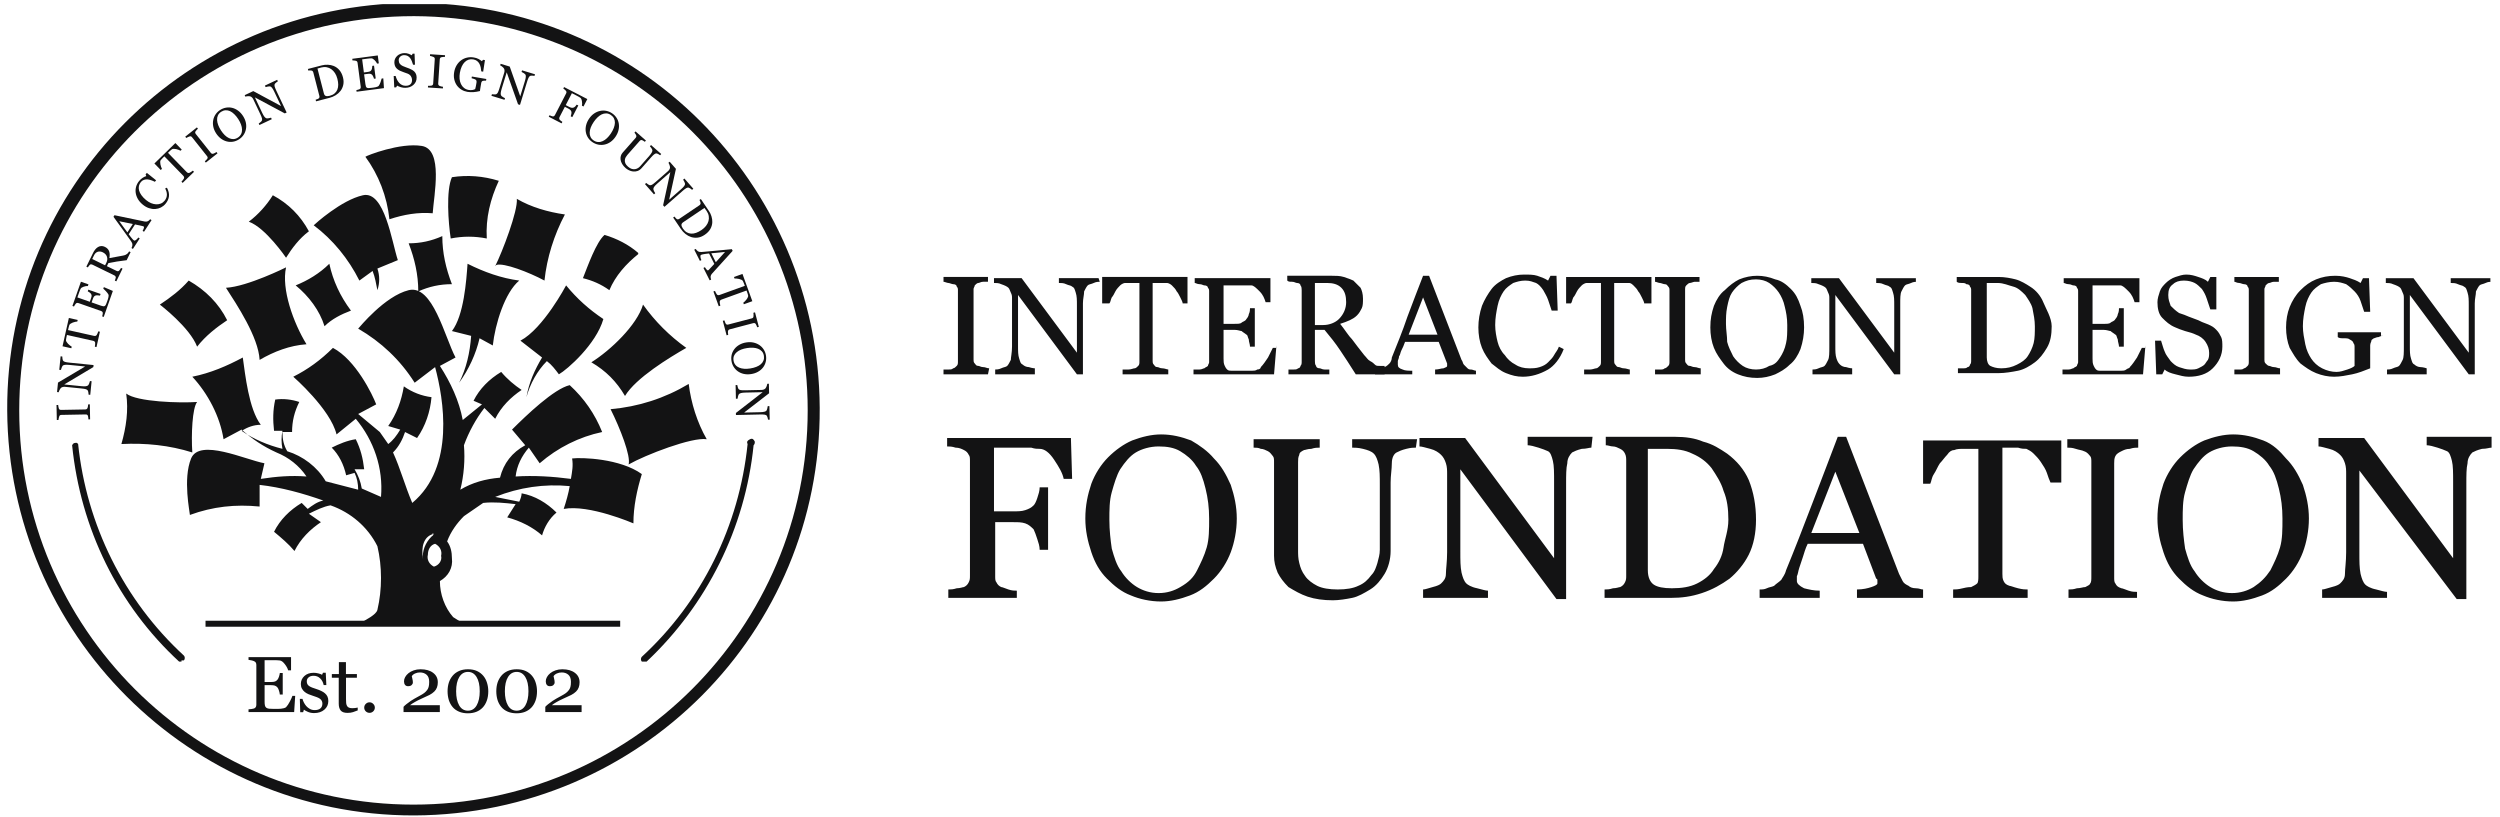 <svg width="208" height="68" viewBox="0 0 208 68" fill="none" xmlns="http://www.w3.org/2000/svg">
<g clip-path="url(#clip0_1921_862)">
<path d="M0.6 34.144C0.5 15.444 15.6 0.344 34.3 0.244C53 0.144 68.1 15.244 68.2 33.944C68.3 52.644 53.2 67.744 34.5 67.844H34.4C15.8 67.844 0.7 52.744 0.6 34.144ZM1.6 34.144C1.6 52.244 16.3 66.944 34.4 66.944C52.5 66.944 67.2 52.244 67.2 34.144C67.2 16.044 52.6 1.444 34.5 1.344H34.4C16.3 1.344 1.6 16.044 1.6 34.144Z" fill="#131314"/>
<path d="M24.6 23.744C25.6 23.343 26.6 22.744 27.4 21.944C27.7 23.343 28.3 24.643 29.2 25.843C28.4 26.143 27.6 26.544 27 27.143C26.6 25.843 25.7 24.643 24.6 23.744ZM36 17.744C34.8 17.643 33.6 17.843 32.4 18.244C32.2 16.343 31.5 14.543 30.4 13.043C30.5 12.944 33.3 11.844 35.1 12.143C36.9 12.444 36.1 16.244 36 17.744ZM37.7 51.343L38.8 52.044H29.6C30.5 51.544 31.3 51.144 31.4 50.743C31.8 49.044 31.8 47.144 31.4 45.444C30.6 43.843 29.2 42.644 27.5 42.044C26.9 42.144 26.3 42.444 25.7 42.743L26.7 43.444C25.8 44.044 25 44.843 24.5 45.843C24 45.243 23.4 44.743 22.8 44.243C23.3 43.243 24.1 42.444 25.1 41.843L25.6 42.343C26 42.044 26.4 41.743 26.9 41.644C25.2 41.044 23.4 40.544 21.6 40.343V42.144C19.6 41.944 17.7 42.144 15.8 42.843C15.8 42.644 15.2 39.843 15.9 38.144C16.6 36.444 20.4 38.243 22 38.544C21.9 38.944 21.8 39.444 21.7 39.843C23 39.644 24.2 39.544 25.5 39.644C24.9 38.743 24 38.044 23 37.644C21.9 37.144 21 36.544 20.1 35.743L18.6 36.544C18.3 34.644 17.3 32.743 16 31.343C17.5 31.044 18.9 30.444 20.2 29.744C20.4 31.143 20.7 34.044 21.7 35.343C21.1 35.343 20.6 35.544 20.1 35.843C21.1 36.544 22.3 37.044 23.5 37.343C23.4 36.843 23.4 36.343 23.5 35.843H22.8C22.7 34.944 22.7 34.144 22.9 33.243C23.6 33.144 24.3 33.243 24.9 33.444C24.5 34.243 24.3 35.044 24.3 35.944H23.5C23.5 36.544 23.6 37.044 23.9 37.544C25.2 37.944 26.4 38.843 27.1 40.044L29.8 40.743C29.8 40.243 29.7 39.743 29.5 39.343L28.8 39.544C28.6 38.644 28.2 37.843 27.6 37.243C28.2 36.944 28.9 36.644 29.6 36.544C30 37.343 30.2 38.144 30.3 39.044H29.5C29.8 39.544 30 40.044 30.1 40.644L31.7 41.343C31.9 38.944 31.1 36.644 29.6 34.843L28 36.144C27.5 34.044 24.4 31.343 24.4 31.343C25.6 30.744 26.7 29.944 27.7 28.944C29.6 29.944 31 32.843 31.3 33.644L29.8 34.444L31.6 35.944L32.3 36.944C32.7 36.644 33 36.243 33.3 35.743L32.3 35.444C33 34.444 33.4 33.343 33.6 32.144C34.3 32.644 35.1 32.944 35.9 33.044C35.8 34.243 35.4 35.444 34.7 36.444L33.7 35.944C33.5 36.544 33.2 37.144 32.7 37.644C33.3 38.944 33.7 40.444 34.3 41.843C37.9 38.843 36.9 33.144 36.2 30.544L34.5 31.843C33.3 29.944 31.7 28.444 29.8 27.343C29.9 27.244 32 24.643 34 24.143C36 23.643 37 28.044 37.9 29.744L36.6 30.444C37.5 31.843 38.2 33.343 38.5 34.944L40.1 33.644L39.4 33.343C39.9 32.343 40.7 31.544 41.7 30.944C42.2 31.544 42.8 32.044 43.4 32.444C42.5 33.044 41.7 33.843 41.2 34.843L40.3 33.944C39.6 34.843 39 35.944 38.6 37.044C38.7 38.243 38.6 39.544 38.3 40.743C39.3 40.144 40.4 39.843 41.6 39.743C41.9 38.544 42.6 37.644 43.7 37.044L42.6 35.743C43.8 34.544 46.1 32.343 47.4 32.044C48.6 33.144 49.5 34.444 50.1 35.944C48.2 36.343 46.4 37.243 44.9 38.544L44 37.243C43.4 37.944 43 38.743 42.9 39.644C44.4 39.544 46 39.644 47.5 39.843C47.6 39.243 47.7 38.743 47.6 38.144C48.4 38.044 51.6 38.144 53.4 39.444C53 40.743 52.7 42.144 52.7 43.544C52.7 43.544 49 41.944 46.9 42.343C47.1 41.743 47.3 41.044 47.4 40.444C45.3 40.243 43.2 40.544 41.2 41.343L43.2 41.743C43.3 41.544 43.4 41.243 43.4 41.044C44.5 41.243 45.5 41.843 46.3 42.644C45.7 43.144 45.3 43.843 45.1 44.544C44.3 43.843 43.3 43.343 42.2 43.044L42.9 41.944C42 41.843 41.1 41.743 40.2 41.843L38.6 42.944C38 43.544 37.5 44.243 37.2 45.044C37.5 45.444 37.6 45.944 37.6 46.444C37.7 47.243 37.3 47.944 36.6 48.343C36.6 49.444 37 50.544 37.7 51.343ZM36.7 46.243C36.8 45.843 36.6 45.444 36.2 45.243C35.8 45.343 35.6 45.743 35.6 46.144C35.5 46.544 35.7 46.944 36.1 47.144C36.5 47.044 36.8 46.644 36.7 46.243ZM36 44.444C35.3 44.644 35 45.444 35.2 46.544C35.1 45.843 35.4 45.144 35.9 44.644C36.2 44.444 36 44.343 36 44.343V44.444ZM29.9 23.343C29 21.544 27.7 19.944 26.1 18.744C26.2 18.643 28.4 16.643 30.2 16.244C32 15.844 32.6 20.143 33.1 21.643L31.4 22.343C31.6 22.944 31.6 23.544 31.4 24.143C31.3 23.643 31.2 23.044 31 22.544L29.9 23.343ZM16.4 33.444C16 33.944 15.9 36.144 16 37.644C14.1 37.044 12.1 36.843 10.1 36.944C10.5 35.544 10.7 34.144 10.5 32.743C11.4 33.444 15 33.544 16.4 33.444ZM25.5 28.643C24.1 28.744 22.8 29.244 21.6 29.944C21.5 28.044 19.7 25.343 18.8 23.944C20.6 23.843 23.8 22.244 23.8 22.244C23.4 24.044 24.4 26.843 25.5 28.643C25.5 28.643 25.4 28.643 25.5 28.643ZM40.5 19.843C39.5 19.643 38.5 19.643 37.5 19.843C37.3 18.544 37.1 15.844 37.6 14.743C38.9 14.543 40.2 14.643 41.5 15.043C40.8 16.544 40.4 18.143 40.5 19.843ZM23.8 21.444C23.8 21.444 22.1 18.944 20.7 18.444C21.5 17.843 22.2 17.044 22.7 16.244C24 16.944 25 17.944 25.7 19.244C24.9 19.843 24.3 20.643 23.8 21.444ZM43.3 28.343C45.2 27.343 47.1 23.744 47.1 23.744C48 24.843 49 25.744 50.2 26.544C49.6 28.643 47.2 30.744 46.5 31.143C46.2 30.744 45.9 30.343 45.5 30.044C44.7 30.843 44.1 31.944 43.8 33.044C44 31.843 44.5 30.744 45.1 29.744L43.3 28.343ZM52.3 38.644C52.5 37.944 51.6 35.644 50.8 34.044C53.1 33.843 55.3 33.144 57.3 31.944C57.5 33.544 58 35.144 58.8 36.544C57.6 36.343 53.7 37.843 52.3 38.644ZM49.2 30.143C50.8 29.143 53 27.044 53.5 25.343C54.5 26.744 55.7 27.944 57.1 28.944C55.7 29.744 52.9 31.444 52 32.944C51.3 31.744 50.4 30.843 49.2 30.143ZM41.2 22.143C41.8 20.944 43.1 17.544 43 16.544C44.2 17.244 45.6 17.643 47 17.843C46.1 19.544 45.5 21.444 45.3 23.343C44 22.643 41.9 21.843 41.3 22.044L41.2 22.143ZM39.9 28.143C39.6 29.444 39 30.744 38.2 31.843C38.8 30.643 39.1 29.343 39.2 27.944L37.6 27.544C38.6 26.244 38.8 23.343 38.9 21.944C40.3 22.643 41.7 23.143 43.2 23.343C42 24.343 41.2 26.944 41 28.744L39.9 28.143ZM34 20.244C35 20.244 35.9 20.044 36.8 19.643C36.8 21.044 37.1 22.343 37.6 23.643C36.6 23.643 35.7 23.843 34.8 24.244C34.8 22.843 34.5 21.544 34 20.244ZM53.1 21.143C52.1 21.944 51.2 22.944 50.7 24.143C50 23.643 49.3 23.343 48.5 23.143C48.9 22.143 49.6 20.143 50.3 19.544C51.3 19.843 52.3 20.343 53.1 21.044V21.143ZM16.4 28.843C15.8 27.244 13.3 25.343 13.3 25.343C14.2 24.744 15 24.143 15.7 23.343C17.1 24.143 18.2 25.244 18.9 26.643C18 27.244 17.1 27.944 16.4 28.843Z" fill="#131314"/>
<path d="M17.1 51.644H51.6V52.144H17.1V51.644ZM15.1 55.044H14.9C9.8 50.344 6.7 43.944 6 37.044C6.1 36.844 6.2 36.844 6.4 36.844L6.5 36.944C7.2 43.644 10.3 49.944 15.3 54.544C15.4 54.644 15.4 54.844 15.3 54.944H15.1V55.044ZM53.6 55.044H53.4C53.3 54.944 53.3 54.744 53.4 54.644C58.4 50.044 61.5 43.744 62.2 36.944C62.1 36.744 62.2 36.644 62.4 36.544C62.6 36.444 62.7 36.544 62.8 36.744C62.8 36.844 62.8 36.944 62.7 37.044C62 43.944 58.8 50.344 53.8 55.044H53.6Z" fill="#131314"/>
<path d="M82.2 31.143H78.5V30.743H78.9C79.1 30.743 79.2 30.743 79.3 30.643C79.4 30.643 79.5 30.543 79.6 30.443C79.7 30.343 79.7 30.243 79.7 30.043V24.143C79.7 24.043 79.7 23.943 79.6 23.843C79.6 23.743 79.5 23.643 79.3 23.643C79.2 23.643 79 23.543 78.9 23.543C78.8 23.543 78.6 23.443 78.5 23.443V23.043H82.2V23.443H81.8C81.6 23.443 81.5 23.543 81.4 23.543C81.3 23.543 81.2 23.643 81.1 23.743C81.1 23.843 81 23.943 81 24.043V29.943C81 30.043 81 30.143 81.1 30.243C81.2 30.343 81.2 30.443 81.4 30.443C81.5 30.443 81.6 30.543 81.8 30.543C82 30.543 82.1 30.643 82.3 30.643L82.2 31.143ZM91.5 23.443C91.4 23.443 91.2 23.443 91 23.543C90.8 23.643 90.6 23.643 90.5 23.743C90.4 23.843 90.3 24.043 90.2 24.243C90.2 24.543 90.1 24.843 90.1 25.243V31.143H89.6L84.7 24.543V28.743C84.7 29.243 84.7 29.543 84.8 29.843C84.9 30.143 84.9 30.243 85.1 30.343C85.2 30.443 85.4 30.543 85.6 30.543C85.9 30.643 86.1 30.643 86.1 30.643V31.143H82.8V30.743C82.9 30.743 83.1 30.743 83.3 30.643C83.5 30.543 83.7 30.543 83.8 30.443C83.9 30.343 84 30.143 84.1 29.943C84.1 29.743 84.2 29.343 84.2 28.843V24.843C84.2 24.643 84.2 24.543 84.1 24.343C84 24.143 84 24.043 83.9 23.943C83.8 23.843 83.6 23.743 83.3 23.643C83.1 23.543 82.9 23.543 82.7 23.543V23.143H85L89.6 29.343V25.443C89.6 24.943 89.6 24.643 89.5 24.343C89.4 24.043 89.4 23.943 89.2 23.843C89.1 23.743 88.9 23.743 88.7 23.643C88.5 23.543 88.3 23.543 88.1 23.543V23.143H91.4L91.5 23.443ZM98.8 25.243H98.4C98.4 25.143 98.3 24.943 98.2 24.743C98.1 24.543 98 24.343 97.9 24.243C97.8 24.043 97.7 23.943 97.5 23.743C97.4 23.643 97.2 23.543 97.1 23.543H95.9V30.043C95.9 30.143 95.9 30.243 96 30.343C96.1 30.443 96.1 30.543 96.3 30.543C96.4 30.543 96.5 30.643 96.7 30.643C96.9 30.643 97.1 30.743 97.2 30.743V31.143H93.4V30.743H93.9C94.1 30.743 94.3 30.643 94.4 30.643C94.5 30.643 94.6 30.543 94.7 30.443C94.8 30.343 94.8 30.243 94.8 30.043V23.543H93.6C93.5 23.543 93.3 23.643 93.2 23.743C93.1 23.843 92.9 24.043 92.8 24.243C92.7 24.443 92.6 24.643 92.5 24.743C92.4 24.943 92.4 25.143 92.3 25.243H91.7V23.043H98.8V25.243ZM106.2 28.743L106 31.143H99.3V30.743H99.8C100 30.743 100.1 30.643 100.2 30.643C100.3 30.543 100.4 30.543 100.5 30.443C100.5 30.343 100.6 30.243 100.6 30.143V24.243C100.6 24.143 100.6 24.043 100.5 23.943C100.5 23.843 100.4 23.743 100.2 23.743C100.1 23.743 100 23.643 99.8 23.643C99.6 23.643 99.5 23.543 99.4 23.543V23.143H105.7V25.143H105.3C105.2 24.843 105.1 24.543 104.8 24.243C104.5 23.943 104.3 23.743 104.1 23.743H101.8V26.943H102.7C103 26.943 103.2 26.943 103.3 26.843C103.4 26.743 103.6 26.743 103.7 26.543C103.8 26.443 103.9 26.243 103.9 26.143C104 25.943 104 25.743 104 25.643H104.4V28.843H104C104 28.643 103.9 28.443 103.9 28.243C103.8 28.043 103.8 27.843 103.7 27.843C103.6 27.743 103.4 27.643 103.3 27.543C103.2 27.543 103 27.443 102.7 27.443H101.8V29.843C101.8 30.043 101.8 30.243 101.9 30.443C102 30.643 102 30.643 102.1 30.743C102.2 30.843 102.3 30.843 102.5 30.843H104.2C104.3 30.843 104.5 30.843 104.6 30.743C104.8 30.743 104.9 30.643 104.9 30.543C105.1 30.343 105.3 30.043 105.5 29.743L105.9 28.943H106.2V28.743ZM115 31.143H112.8C112.3 30.343 111.9 29.743 111.5 29.143C111.1 28.543 110.7 28.043 110.2 27.443H109.4V30.043C109.4 30.143 109.4 30.343 109.5 30.443C109.5 30.543 109.6 30.643 109.8 30.643C109.9 30.643 110 30.743 110.2 30.743H110.6V31.143H107.2V30.743H107.6C107.8 30.743 107.9 30.743 108 30.643C108.1 30.643 108.2 30.543 108.2 30.443C108.3 30.343 108.3 30.243 108.3 30.043V24.143C108.3 24.043 108.3 23.843 108.2 23.743C108.2 23.643 108.1 23.543 107.9 23.543C107.8 23.543 107.7 23.443 107.5 23.443C107.3 23.443 107.2 23.443 107.1 23.343V22.943H110.8C111.1 22.943 111.5 22.943 111.8 23.043C112.1 23.143 112.4 23.243 112.6 23.343L113.2 23.943C113.3 24.143 113.4 24.443 113.4 24.843C113.4 25.143 113.4 25.443 113.3 25.643C113.2 25.843 113.1 26.043 112.9 26.243C112.7 26.443 112.5 26.543 112.3 26.643C112.1 26.743 111.8 26.843 111.5 26.943C111.9 27.443 112.2 27.943 112.5 28.243C112.8 28.643 113.1 29.043 113.5 29.543C113.7 29.743 113.8 29.943 114 30.043C114.2 30.143 114.3 30.243 114.4 30.343C114.5 30.443 114.6 30.443 114.8 30.443H115.2V31.143H115ZM112 25.143C112 24.643 111.9 24.243 111.6 23.943C111.3 23.643 110.9 23.543 110.4 23.543H109.4V27.043H110.1C110.6 27.043 111.1 26.843 111.4 26.543C111.8 26.143 112 25.643 112 25.143Z" fill="#131314"/>
<path d="M122.8 31.144H119.4V30.744C119.7 30.744 119.9 30.644 120.1 30.644C120.3 30.544 120.4 30.544 120.4 30.444V30.244L119.7 28.444H116.9C116.8 28.744 116.7 28.944 116.6 29.144C116.5 29.344 116.5 29.544 116.4 29.644C116.4 29.844 116.3 29.944 116.3 30.044V30.344C116.3 30.544 116.4 30.644 116.7 30.744C116.9 30.844 117.2 30.844 117.5 30.844V31.144H114.4V30.744C114.5 30.744 114.6 30.744 114.8 30.644C115 30.544 115.1 30.544 115.2 30.544C115.4 30.444 115.5 30.344 115.6 30.244C115.7 30.144 115.8 29.944 115.8 29.744C116.2 28.744 116.7 27.544 117.1 26.344C117.6 25.044 118 23.944 118.4 22.944H118.9L121.6 29.944C121.7 30.044 121.7 30.244 121.8 30.344L122.1 30.644C122.2 30.744 122.3 30.744 122.4 30.744C122.5 30.744 122.7 30.844 122.8 30.844V31.144ZM119.6 27.844L118.4 24.744L117.2 27.844H119.6ZM126.7 31.344C126.2 31.344 125.8 31.244 125.3 31.044C124.8 30.844 124.5 30.544 124.1 30.244C123.8 29.844 123.5 29.444 123.3 28.944C123.1 28.444 123 27.844 123 27.244C123 26.644 123.1 26.044 123.3 25.444C123.5 24.944 123.8 24.444 124.1 24.044C124.4 23.644 124.9 23.344 125.3 23.144C125.8 22.944 126.3 22.844 126.8 22.844C127.2 22.844 127.6 22.844 127.9 22.944C128.2 23.044 128.5 23.144 128.8 23.344L129 22.944H129.5L129.6 25.844H129.1L128.8 24.944C128.7 24.644 128.5 24.344 128.4 24.144C128.2 23.844 128 23.644 127.8 23.544C127.5 23.444 127.3 23.344 126.9 23.344C126.5 23.344 126.2 23.444 125.9 23.544C125.6 23.744 125.3 23.944 125.1 24.244C124.9 24.544 124.7 24.944 124.6 25.444C124.5 25.944 124.4 26.444 124.4 27.044C124.4 27.544 124.5 28.044 124.6 28.444C124.7 28.844 124.9 29.244 125.2 29.544C125.4 29.844 125.7 30.144 126.1 30.344C126.4 30.544 126.8 30.644 127.2 30.644C127.5 30.644 127.8 30.644 128.1 30.544C128.4 30.444 128.6 30.344 128.8 30.144C129 29.944 129.2 29.744 129.3 29.544C129.4 29.344 129.6 29.144 129.7 28.844L130.1 29.044C129.8 29.844 129.3 30.444 128.8 30.744C128.1 31.144 127.4 31.344 126.7 31.344ZM137.2 25.244H136.8C136.8 25.144 136.7 24.944 136.6 24.744C136.5 24.544 136.4 24.344 136.3 24.244C136.2 24.044 136.1 23.944 135.9 23.744C135.7 23.544 135.6 23.544 135.5 23.544H134.3V30.044C134.3 30.144 134.3 30.244 134.4 30.344C134.5 30.444 134.5 30.544 134.7 30.544C134.8 30.544 134.9 30.644 135.1 30.644C135.3 30.644 135.5 30.744 135.6 30.744V31.144H131.8V30.744H132.3C132.5 30.744 132.7 30.644 132.8 30.644C132.9 30.644 133 30.544 133.1 30.444C133.2 30.344 133.2 30.244 133.2 30.044V23.544H132C131.9 23.544 131.7 23.644 131.6 23.744C131.5 23.844 131.3 24.044 131.2 24.244C131.1 24.444 131 24.644 130.9 24.744C130.8 24.944 130.8 25.144 130.7 25.244H130.3V23.044H137.4V25.244H137.2ZM141.4 31.144H137.7V30.744H138.1C138.3 30.744 138.4 30.744 138.5 30.644C138.6 30.644 138.7 30.544 138.8 30.444C138.9 30.344 138.9 30.244 138.9 30.044V24.144C138.9 24.044 138.9 23.944 138.8 23.844C138.7 23.744 138.7 23.644 138.5 23.644C138.4 23.644 138.2 23.544 138.1 23.544C138 23.544 137.8 23.444 137.7 23.444V23.044H141.4V23.444H141C140.9 23.444 140.7 23.544 140.6 23.544C140.5 23.544 140.4 23.644 140.3 23.744C140.2 23.844 140.2 23.944 140.2 24.044V29.944C140.2 30.044 140.2 30.144 140.3 30.244C140.4 30.344 140.4 30.444 140.6 30.444C140.7 30.444 140.8 30.544 141 30.544C141.2 30.544 141.3 30.644 141.5 30.644V31.144H141.4ZM149 24.044C149.4 24.444 149.6 24.844 149.8 25.444C150 25.944 150.1 26.544 150.1 27.244C150.1 27.844 150 28.444 149.8 29.044C149.6 29.544 149.3 30.044 148.9 30.344C148.5 30.744 148.1 30.944 147.7 31.144C147.2 31.344 146.7 31.444 146.2 31.444C145.6 31.444 145.1 31.344 144.6 31.144C144.1 30.944 143.7 30.644 143.4 30.244C143.1 29.844 142.8 29.444 142.6 28.944C142.4 28.444 142.3 27.844 142.3 27.244C142.3 26.544 142.4 26.044 142.6 25.444C142.8 24.944 143.1 24.444 143.5 24.144C143.9 23.744 144.3 23.444 144.7 23.244C145.2 23.044 145.7 22.944 146.2 22.944C146.7 22.944 147.2 23.044 147.7 23.244C148.2 23.344 148.6 23.644 149 24.044ZM148.1 29.744C148.3 29.444 148.5 29.044 148.6 28.544C148.7 28.144 148.7 27.644 148.7 27.044C148.7 26.444 148.6 25.944 148.5 25.544C148.4 25.044 148.2 24.644 148 24.344C147.8 24.044 147.5 23.744 147.2 23.544C146.9 23.344 146.5 23.244 146.1 23.244C145.6 23.244 145.3 23.344 144.9 23.544C144.6 23.744 144.3 24.044 144.1 24.344C143.9 24.644 143.8 25.044 143.7 25.544C143.6 26.044 143.6 26.444 143.6 26.944C143.6 27.444 143.7 27.944 143.7 28.444C143.8 28.844 144 29.244 144.2 29.644C144.4 29.944 144.7 30.244 145 30.444C145.3 30.644 145.7 30.744 146.1 30.744C146.5 30.744 146.9 30.644 147.2 30.444C147.7 30.344 147.9 30.044 148.1 29.744ZM159.5 23.444C159.4 23.444 159.2 23.444 159 23.544C158.8 23.644 158.6 23.644 158.5 23.744C158.4 23.844 158.3 24.044 158.2 24.244C158.1 24.444 158.1 24.844 158.1 25.244V31.144H157.6L152.7 24.544V28.744C152.7 29.244 152.7 29.544 152.8 29.844C152.9 30.144 153 30.244 153.1 30.344C153.2 30.444 153.4 30.544 153.6 30.544C153.9 30.644 154.1 30.644 154.1 30.644V31.144H150.8V30.744C150.9 30.744 151.1 30.744 151.3 30.644C151.5 30.544 151.7 30.544 151.8 30.444C151.9 30.344 152 30.144 152.1 29.944C152.2 29.744 152.2 29.344 152.2 28.844V24.844C152.2 24.644 152.2 24.544 152.1 24.344C152 24.144 152 24.044 151.9 23.944C151.8 23.844 151.6 23.744 151.3 23.644C151.1 23.544 150.9 23.544 150.7 23.544V23.144H153L157.6 29.344V25.444C157.6 24.944 157.6 24.644 157.5 24.344C157.4 24.044 157.4 23.944 157.2 23.844C157.1 23.744 156.9 23.744 156.7 23.644C156.5 23.544 156.3 23.544 156.1 23.544V23.144H159.4V23.444H159.5ZM170.7 27.144C170.7 27.844 170.6 28.444 170.3 28.944C170 29.444 169.7 29.844 169.3 30.144C168.9 30.444 168.4 30.744 167.9 30.844C167.4 30.944 166.8 31.044 166.3 31.044H162.9V30.644H163.3C163.5 30.644 163.6 30.644 163.7 30.544C163.8 30.544 163.9 30.444 163.9 30.344C164 30.244 164 30.144 164 29.944V24.144C164 24.044 164 23.944 163.9 23.844C163.9 23.744 163.8 23.644 163.6 23.644C163.5 23.544 163.4 23.544 163.2 23.544C163.1 23.544 162.9 23.544 162.8 23.444V23.044H166.3C166.8 23.044 167.3 23.144 167.7 23.244C168.1 23.344 168.6 23.644 168.9 23.844C169.4 24.144 169.8 24.644 170 25.144C170.2 25.644 170.7 26.444 170.7 27.144ZM169.3 27.144C169.3 26.644 169.2 26.144 169.1 25.644C169 25.244 168.7 24.844 168.5 24.544C168.2 24.244 167.9 23.944 167.5 23.844C167.1 23.744 166.7 23.544 166.2 23.544H165.3V29.744C165.3 30.044 165.4 30.344 165.6 30.444C165.8 30.544 166.1 30.644 166.5 30.644C167 30.644 167.4 30.544 167.8 30.344C168.2 30.144 168.5 29.944 168.7 29.644C168.9 29.344 169.1 28.944 169.2 28.544C169.3 28.144 169.3 27.644 169.3 27.144ZM178.5 28.744L178.3 31.144H171.6V30.744H172.1C172.3 30.744 172.4 30.644 172.5 30.644C172.6 30.544 172.7 30.544 172.8 30.444C172.8 30.344 172.9 30.244 172.9 30.144V24.244C172.9 24.144 172.9 24.044 172.8 23.944C172.8 23.844 172.7 23.744 172.5 23.744C172.4 23.744 172.3 23.644 172.1 23.644C171.9 23.644 171.8 23.544 171.7 23.544V23.144H178V25.144H177.6C177.5 24.844 177.4 24.544 177.1 24.244C176.8 23.944 176.6 23.744 176.4 23.744H174.1V26.944H175C175.3 26.944 175.5 26.944 175.6 26.844C175.7 26.744 175.9 26.744 176 26.544C176.1 26.444 176.2 26.244 176.2 26.144C176.3 25.944 176.3 25.744 176.3 25.644H176.7V28.844H176.3C176.3 28.644 176.2 28.444 176.2 28.244C176.1 28.044 176.1 27.844 176 27.844C175.9 27.744 175.7 27.644 175.6 27.544C175.5 27.544 175.3 27.444 175 27.444H174.1V29.844C174.1 30.044 174.1 30.244 174.2 30.444C174.3 30.644 174.3 30.644 174.4 30.744C174.5 30.844 174.6 30.844 174.8 30.844H176.5C176.6 30.844 176.8 30.844 176.9 30.744C177 30.644 177.2 30.644 177.2 30.544C177.4 30.344 177.6 30.044 177.8 29.744L178.2 28.944H178.5V28.744ZM184.4 27.444C184.6 27.644 184.7 27.844 184.8 28.044C184.9 28.244 184.9 28.544 184.9 28.844C184.9 29.544 184.6 30.144 184.1 30.644C183.6 31.144 182.9 31.344 182.1 31.344C181.7 31.344 181.4 31.244 181 31.144C180.6 31.044 180.3 30.944 180.1 30.744L179.9 31.144H179.4L179.3 28.344H179.8C179.9 28.644 180 29.044 180.1 29.244C180.2 29.544 180.4 29.744 180.6 30.044C180.8 30.244 181 30.444 181.3 30.544C181.6 30.644 181.9 30.744 182.2 30.744C182.5 30.744 182.7 30.744 182.9 30.644C183.1 30.544 183.3 30.444 183.4 30.344C183.5 30.244 183.6 30.044 183.7 29.944C183.8 29.744 183.8 29.544 183.8 29.344C183.8 29.044 183.7 28.744 183.5 28.444C183.3 28.144 183 27.944 182.7 27.844C182.5 27.744 182.2 27.644 181.8 27.544C181.5 27.444 181.2 27.344 181 27.244C180.5 27.044 180.2 26.744 179.9 26.444C179.6 26.144 179.5 25.644 179.5 25.144C179.5 24.844 179.6 24.544 179.7 24.244C179.8 23.944 180 23.744 180.2 23.544C180.4 23.344 180.7 23.144 181 23.044C181.3 22.944 181.6 22.844 181.9 22.844C182.3 22.844 182.6 22.944 182.9 23.044C183.2 23.144 183.5 23.244 183.7 23.444L183.9 23.044H184.4V25.744H183.9L183.6 24.844C183.5 24.544 183.4 24.344 183.2 24.044C183 23.844 182.8 23.644 182.6 23.544C182.4 23.444 182.1 23.344 181.7 23.344C181.3 23.344 181 23.444 180.8 23.644C180.5 23.844 180.4 24.144 180.4 24.544C180.4 24.944 180.5 25.144 180.6 25.444C180.8 25.644 181 25.844 181.3 26.044C181.6 26.144 181.9 26.244 182.1 26.344C182.4 26.444 182.6 26.544 182.9 26.644C183.1 26.744 183.3 26.844 183.6 26.944C184.1 27.144 184.2 27.244 184.4 27.444ZM189.5 31.144H185.9V30.744H186.3C186.5 30.744 186.6 30.744 186.7 30.644C186.8 30.644 186.9 30.544 187 30.444C187.1 30.344 187.1 30.244 187.1 30.044V24.144C187.1 24.044 187.1 23.944 187 23.844C187 23.744 186.9 23.644 186.7 23.644C186.6 23.644 186.4 23.544 186.3 23.544C186.1 23.544 186 23.444 185.9 23.444V23.044H189.6V23.444H189.2C189 23.444 188.9 23.544 188.8 23.544C188.7 23.544 188.6 23.644 188.5 23.744C188.5 23.844 188.4 23.944 188.4 24.044V29.944C188.4 30.044 188.4 30.144 188.5 30.244C188.6 30.344 188.7 30.444 188.8 30.444C188.9 30.444 189 30.544 189.2 30.544C189.4 30.544 189.5 30.644 189.7 30.644V31.144H189.5ZM198.3 27.944C198.2 27.944 198.1 27.944 197.9 28.044C197.7 28.044 197.6 28.144 197.5 28.144C197.4 28.244 197.3 28.244 197.3 28.344C197.3 28.444 197.2 28.544 197.2 28.744V30.644C196.7 30.844 196.2 31.044 195.7 31.144C195.2 31.244 194.7 31.344 194.2 31.344C193.7 31.344 193.2 31.244 192.7 31.044C192.2 30.844 191.8 30.544 191.4 30.244C191 29.844 190.8 29.444 190.5 28.944C190.3 28.444 190.2 27.844 190.2 27.244C190.2 26.644 190.3 26.044 190.5 25.544C190.7 25.044 191 24.544 191.4 24.144C191.8 23.744 192.2 23.444 192.7 23.244C193.2 23.044 193.7 22.944 194.3 22.944C194.8 22.944 195.2 23.044 195.5 23.144C195.8 23.244 196.1 23.344 196.4 23.544L196.6 23.144H197.1L197.2 25.944H196.7L196.4 25.044C196.3 24.744 196.1 24.444 195.9 24.244C195.7 24.044 195.5 23.844 195.2 23.644C194.9 23.544 194.6 23.444 194.2 23.444C193.8 23.444 193.4 23.544 193.1 23.644C192.8 23.844 192.5 24.044 192.3 24.344C192.1 24.644 191.9 25.044 191.8 25.544C191.7 26.044 191.6 26.544 191.6 27.144C191.6 27.644 191.7 28.144 191.8 28.644C191.9 29.144 192.1 29.544 192.3 29.844C192.5 30.144 192.8 30.444 193.2 30.644C193.6 30.844 194 30.944 194.4 30.944C194.7 30.944 195 30.844 195.3 30.744C195.6 30.644 195.8 30.544 195.9 30.444V28.944C195.9 28.744 195.9 28.644 195.8 28.544C195.8 28.444 195.7 28.344 195.5 28.244C195.4 28.144 195.2 28.144 195 28.144C194.8 28.144 194.6 28.144 194.5 28.044V27.644H198.1V27.944H198.3ZM207.3 23.444C207.2 23.444 207 23.444 206.8 23.544C206.6 23.644 206.4 23.644 206.3 23.744C206.2 23.844 206.1 24.044 206 24.244C206 24.544 205.9 24.844 205.9 25.244V31.144H205.4L200.5 24.544V28.744C200.5 29.244 200.5 29.544 200.6 29.844C200.7 30.144 200.7 30.244 200.9 30.344C201 30.444 201.2 30.544 201.4 30.544C201.6 30.544 201.9 30.644 201.9 30.644V31.144H198.6V30.744C198.7 30.744 198.9 30.744 199.1 30.644C199.3 30.544 199.5 30.544 199.6 30.444C199.7 30.344 199.8 30.144 199.9 29.944C200 29.744 200 29.344 200 28.844V24.844C200 24.644 200 24.544 199.9 24.344C199.8 24.144 199.8 24.044 199.7 23.944C199.6 23.844 199.4 23.744 199.1 23.644C198.9 23.544 198.7 23.544 198.5 23.544V23.144H200.8L205.4 29.344V25.444C205.4 24.944 205.4 24.644 205.3 24.344C205.2 24.044 205.2 23.944 205 23.844C204.9 23.744 204.7 23.744 204.5 23.644C204.3 23.544 204.1 23.544 203.9 23.544V23.144H207.2V23.444H207.3Z" fill="#131314"/>
<path d="M89.2 39.844H88.5C88.4 39.344 88.1 38.844 87.7 38.244C87.3 37.644 86.9 37.344 86.5 37.344C86.3 37.344 86.1 37.344 85.8 37.244H82.7V42.544H84.2C84.7 42.544 85 42.544 85.3 42.444C85.6 42.344 85.8 42.244 86 42.044C86.1 41.944 86.2 41.744 86.3 41.444C86.4 41.144 86.5 40.844 86.5 40.544H87.2V45.744H86.5C86.5 45.444 86.4 45.144 86.3 44.844C86.2 44.544 86.1 44.244 86 44.044C85.8 43.844 85.6 43.644 85.3 43.544C85 43.444 84.7 43.444 84.3 43.444H82.8V47.944C82.8 48.144 82.8 48.344 82.9 48.444C83 48.644 83.1 48.744 83.3 48.844C83.4 48.844 83.6 48.944 83.9 49.044C84.2 49.144 84.4 49.144 84.6 49.144V49.744H78.9V49.044C79.1 49.044 79.3 49.044 79.6 48.944C79.9 48.944 80.1 48.844 80.2 48.844C80.4 48.744 80.5 48.644 80.6 48.444C80.7 48.244 80.7 48.144 80.7 47.844V38.344C80.7 38.144 80.7 37.944 80.6 37.844C80.5 37.644 80.4 37.544 80.2 37.444C80 37.344 79.8 37.244 79.5 37.244C79.2 37.144 79 37.144 78.8 37.144V36.444H89.1L89.2 39.844ZM101 38.144C101.6 38.744 102 39.444 102.4 40.344C102.7 41.244 102.9 42.144 102.9 43.144C102.9 44.144 102.7 45.144 102.4 45.944C102.1 46.744 101.6 47.544 101 48.144C100.4 48.744 99.8 49.244 99 49.544C98.2 49.844 97.4 50.044 96.6 50.044C95.7 50.044 94.8 49.844 94.1 49.544C93.3 49.244 92.7 48.744 92.1 48.144C91.5 47.544 91.1 46.844 90.8 45.944C90.5 45.044 90.3 44.144 90.3 43.144C90.3 42.044 90.5 41.144 90.8 40.244C91.1 39.444 91.6 38.644 92.2 38.044C92.8 37.444 93.5 36.944 94.2 36.644C95 36.344 95.8 36.144 96.6 36.144C97.5 36.144 98.3 36.344 99.1 36.644C99.8 37.044 100.5 37.544 101 38.144ZM99.6 47.444C99.9 46.844 100.2 46.244 100.4 45.544C100.6 44.844 100.6 44.044 100.6 43.144C100.6 42.244 100.5 41.444 100.3 40.644C100.1 39.844 99.9 39.244 99.5 38.744C99.2 38.244 98.7 37.844 98.2 37.544C97.7 37.244 97.1 37.144 96.4 37.144C95.7 37.144 95 37.344 94.5 37.644C94 37.944 93.6 38.444 93.2 39.044C92.9 39.544 92.7 40.244 92.5 40.944C92.3 41.644 92.3 42.444 92.3 43.244C92.3 44.144 92.4 44.944 92.5 45.644C92.7 46.344 92.9 47.044 93.3 47.544C93.6 48.044 94.1 48.544 94.6 48.844C95.1 49.144 95.7 49.344 96.4 49.344C97.1 49.344 97.7 49.144 98.2 48.844C98.9 48.444 99.3 48.044 99.6 47.444ZM117.8 37.244C117.6 37.244 117.4 37.244 117 37.344C116.6 37.444 116.4 37.544 116.2 37.644C116 37.744 115.8 38.044 115.8 38.544C115.8 39.044 115.7 39.544 115.7 40.144V45.844C115.7 46.544 115.5 47.244 115.2 47.744C114.9 48.244 114.5 48.744 114 49.044C113.5 49.344 113 49.644 112.5 49.744C112 49.844 111.4 49.944 110.9 49.944C110.1 49.944 109.4 49.844 108.8 49.644C108.2 49.444 107.7 49.144 107.2 48.844C106.8 48.444 106.5 48.044 106.3 47.644C106.1 47.144 106 46.744 106 46.244V38.444C106 38.244 106 38.044 105.9 37.944C105.8 37.844 105.7 37.644 105.5 37.544C105.3 37.444 105.1 37.344 104.9 37.344C104.7 37.244 104.5 37.244 104.3 37.244V36.544H109.8V37.244C109.6 37.244 109.4 37.244 109.1 37.344C108.8 37.344 108.6 37.444 108.5 37.444C108.3 37.544 108.1 37.644 108.1 37.844C108 38.044 108 38.244 108 38.444V45.744C108 46.144 108 46.444 108.1 46.844C108.2 47.244 108.3 47.544 108.6 47.944C108.8 48.244 109.2 48.544 109.6 48.744C110 48.944 110.6 49.044 111.3 49.044C112 49.044 112.6 48.944 113 48.744C113.5 48.544 113.8 48.244 114.1 47.844C114.4 47.544 114.5 47.144 114.6 46.844C114.7 46.444 114.8 46.144 114.8 45.744V40.344C114.8 39.644 114.8 39.144 114.7 38.644C114.6 38.244 114.5 37.944 114.3 37.744C114.1 37.544 113.8 37.444 113.4 37.344C113 37.244 112.7 37.244 112.5 37.244V36.544H117.9L117.8 37.244ZM132.4 37.244C132.2 37.244 132 37.344 131.6 37.344C131.2 37.444 131 37.544 130.8 37.644C130.6 37.844 130.4 38.144 130.4 38.544C130.3 38.944 130.3 39.544 130.3 40.244V49.844H129.5L121.5 39.044V45.844C121.5 46.644 121.5 47.144 121.6 47.644C121.7 48.044 121.8 48.344 122 48.544C122.1 48.644 122.4 48.844 122.9 48.944C123.3 49.044 123.6 49.144 123.8 49.144V49.744H118.4V49.044C118.6 49.044 118.8 48.944 119.2 48.844C119.6 48.744 119.8 48.644 119.9 48.544C120.1 48.344 120.3 48.144 120.3 47.744C120.3 47.344 120.4 46.744 120.4 45.944V39.444C120.4 39.144 120.4 38.844 120.3 38.544C120.2 38.244 120.1 38.044 119.9 37.844C119.7 37.644 119.4 37.444 119 37.344C118.6 37.244 118.3 37.144 118.1 37.144V36.444H121.9L129.3 46.444V40.144C129.3 39.344 129.3 38.744 129.2 38.344C129.1 37.944 129 37.644 128.8 37.544C128.6 37.444 128.3 37.344 128 37.244C127.7 37.144 127.3 37.044 127.1 37.044V36.344H132.5L132.4 37.244ZM146.1 43.244C146.1 44.344 145.9 45.344 145.5 46.144C145.1 46.944 144.5 47.644 143.9 48.144C143.2 48.644 142.5 49.044 141.6 49.344C140.7 49.644 139.9 49.744 139 49.744H133.5V49.044C133.7 49.044 133.9 49.044 134.2 48.944C134.5 48.944 134.7 48.844 134.8 48.844C135 48.744 135.1 48.644 135.2 48.444C135.3 48.244 135.3 48.144 135.3 47.844V38.344C135.3 38.144 135.3 37.944 135.2 37.744C135.1 37.544 135 37.444 134.8 37.344C134.6 37.244 134.4 37.144 134.2 37.144C134 37.144 133.8 37.044 133.6 37.044V36.344H139.4C140.2 36.344 141 36.444 141.7 36.744C142.5 36.944 143.1 37.344 143.7 37.744C144.5 38.344 145.1 39.044 145.5 39.944C145.9 40.944 146.1 42.044 146.1 43.244ZM143.8 43.244C143.8 42.344 143.7 41.544 143.4 40.844C143.2 40.144 142.8 39.544 142.4 38.944C142 38.444 141.5 38.044 140.8 37.744C140.2 37.444 139.5 37.344 138.7 37.344H137.1V47.444C137.1 48.044 137.3 48.444 137.6 48.644C137.9 48.844 138.4 48.944 139.1 48.944C139.9 48.944 140.6 48.844 141.2 48.544C141.8 48.244 142.3 47.844 142.6 47.344C143 46.844 143.3 46.244 143.4 45.544C143.5 44.844 143.8 44.144 143.8 43.244ZM160 49.744H154.5V49.044C155 49.044 155.4 48.944 155.7 48.844C156 48.744 156.2 48.644 156.2 48.544V48.344C156.2 48.244 156.2 48.144 156.1 48.144L155 45.244H150.4C150.2 45.644 150.1 46.044 150 46.344L149.7 47.244C149.6 47.544 149.6 47.744 149.5 47.944V48.344C149.5 48.544 149.7 48.744 150.1 48.944C150.5 49.044 150.9 49.144 151.4 49.144V49.744H146.4V49.044C146.6 49.044 146.8 49.044 147 48.944C147.2 48.844 147.4 48.844 147.6 48.744C147.8 48.544 148 48.444 148.2 48.244C148.3 48.044 148.5 47.844 148.6 47.444C149.3 45.744 150 43.944 150.8 41.844C151.6 39.744 152.3 37.944 152.9 36.344H153.6L158 47.744L158.3 48.344C158.4 48.544 158.6 48.644 158.8 48.744C158.9 48.844 159.1 48.944 159.4 48.944C159.7 48.944 159.8 49.044 160 49.044V49.744ZM154.7 44.344L152.7 39.244L150.7 44.344H154.7ZM171.2 40.144H170.6C170.5 39.944 170.4 39.644 170.3 39.344C170.2 39.044 170 38.744 169.8 38.444C169.6 38.144 169.4 37.944 169.2 37.744C169 37.544 168.8 37.444 168.6 37.344C168.4 37.344 168.2 37.344 167.9 37.244H166.6V47.744C166.6 47.944 166.6 48.144 166.7 48.344C166.8 48.544 166.9 48.644 167.2 48.744C167.3 48.744 167.5 48.844 167.9 48.944C168.3 49.044 168.5 49.044 168.7 49.044V49.744H162.5V49.044C162.7 49.044 162.9 49.044 163.3 48.944C163.7 48.844 163.9 48.844 164 48.844C164.2 48.744 164.4 48.644 164.5 48.544C164.6 48.444 164.6 48.144 164.6 47.944V37.344H163.4C163.1 37.344 162.8 37.344 162.6 37.444C162.4 37.444 162.2 37.544 162 37.844C161.8 38.044 161.6 38.344 161.4 38.544C161.2 38.844 161.1 39.144 160.9 39.444C160.7 39.744 160.7 40.044 160.6 40.244H160V36.644H171.5V40.144H171.2ZM178 49.744H172.1V49.044C172.3 49.044 172.5 49.044 172.8 48.944C173.1 48.944 173.3 48.844 173.5 48.844C173.7 48.744 173.9 48.644 173.9 48.544C174 48.444 174 48.244 174 47.944V38.444C174 38.244 174 38.044 173.9 37.944C173.8 37.844 173.7 37.644 173.4 37.544C173.2 37.444 173 37.444 172.7 37.344C172.4 37.244 172.2 37.244 172 37.244V36.544H177.9V37.244C177.7 37.244 177.5 37.244 177.2 37.344C176.9 37.344 176.7 37.444 176.5 37.544C176.3 37.644 176.1 37.744 176 37.944C175.9 38.144 175.9 38.344 175.9 38.544V48.044C175.9 48.244 175.9 48.444 176 48.544C176.1 48.744 176.2 48.844 176.5 48.944C176.6 48.944 176.8 49.044 177.1 49.144C177.4 49.244 177.6 49.244 177.8 49.244V49.744H178ZM190.2 38.144C190.8 38.744 191.2 39.444 191.6 40.344C191.9 41.244 192.1 42.144 192.1 43.144C192.1 44.144 191.9 45.144 191.6 45.944C191.3 46.744 190.8 47.544 190.2 48.144C189.6 48.744 189 49.244 188.2 49.544C187.4 49.844 186.6 50.044 185.8 50.044C184.9 50.044 184 49.844 183.3 49.544C182.5 49.244 181.9 48.744 181.3 48.144C180.7 47.544 180.3 46.844 180 45.944C179.7 45.044 179.5 44.144 179.5 43.144C179.5 42.044 179.7 41.144 180 40.244C180.3 39.444 180.8 38.644 181.4 38.044C182 37.444 182.7 36.944 183.4 36.644C184.2 36.344 185 36.144 185.8 36.144C186.7 36.144 187.5 36.344 188.3 36.644C189.1 36.944 189.7 37.544 190.2 38.144ZM188.9 47.444C189.2 46.844 189.5 46.244 189.7 45.544C189.9 44.844 189.9 44.044 189.9 43.144C189.9 42.244 189.8 41.444 189.6 40.644C189.4 39.844 189.2 39.244 188.8 38.744C188.5 38.244 188 37.844 187.5 37.544C187 37.244 186.4 37.144 185.7 37.144C185 37.144 184.3 37.344 183.8 37.644C183.3 37.944 182.9 38.444 182.5 39.044C182.2 39.544 182 40.244 181.8 40.944C181.6 41.644 181.6 42.444 181.6 43.244C181.6 44.144 181.7 44.944 181.8 45.644C182 46.344 182.2 47.044 182.6 47.544C182.9 48.044 183.4 48.544 183.9 48.844C184.4 49.144 185 49.344 185.7 49.344C186.4 49.344 187 49.144 187.5 48.844C188.1 48.444 188.5 48.044 188.9 47.444ZM207.3 37.244C207.1 37.244 206.9 37.344 206.5 37.344C206.1 37.444 205.9 37.544 205.7 37.644C205.5 37.844 205.3 38.144 205.3 38.544C205.2 38.944 205.2 39.544 205.2 40.244V49.844H204.4L196.3 39.144V45.944C196.3 46.744 196.3 47.244 196.4 47.744C196.5 48.144 196.6 48.444 196.8 48.644C196.9 48.744 197.2 48.944 197.7 49.044C198.1 49.144 198.4 49.244 198.6 49.244V49.744H193.2V49.044C193.4 49.044 193.6 48.944 194 48.844C194.4 48.744 194.6 48.644 194.7 48.544C194.9 48.344 195.1 48.144 195.1 47.744C195.1 47.344 195.2 46.744 195.2 45.944V39.444C195.2 39.144 195.2 38.844 195.1 38.544C195 38.244 194.9 38.044 194.7 37.844C194.5 37.644 194.2 37.444 193.8 37.344C193.4 37.244 193.1 37.144 192.9 37.144V36.444H196.7L204.1 46.444V40.144C204.1 39.344 204.1 38.744 204 38.344C203.9 37.944 203.8 37.644 203.6 37.544C203.4 37.444 203.1 37.344 202.8 37.244C202.5 37.144 202.1 37.044 201.9 37.044V36.344H207.3V37.244Z" fill="#131314"/>
<path d="M24.56 57.897L24.473 59.244H20.677V59.015C20.741 59.011 20.827 59.002 20.935 58.99C21.042 58.974 21.112 58.959 21.144 58.944C21.213 58.912 21.26 58.87 21.286 58.819C21.314 58.767 21.328 58.702 21.328 58.622V55.335C21.328 55.264 21.316 55.202 21.293 55.148C21.269 55.092 21.22 55.047 21.144 55.013C21.086 54.985 21.008 54.96 20.909 54.939C20.812 54.917 20.735 54.904 20.677 54.9V54.671H24.215V55.773H23.974C23.931 55.61 23.837 55.437 23.694 55.255C23.552 55.07 23.416 54.969 23.287 54.952C23.221 54.943 23.141 54.937 23.049 54.932C22.956 54.928 22.851 54.926 22.733 54.926H22.015V56.743H22.53C22.695 56.743 22.816 56.728 22.891 56.698C22.968 56.666 23.036 56.613 23.094 56.54C23.141 56.478 23.181 56.395 23.213 56.292C23.248 56.187 23.27 56.088 23.281 55.996H23.523V57.784H23.281C23.272 57.681 23.249 57.573 23.21 57.459C23.174 57.343 23.135 57.259 23.094 57.207C23.027 57.124 22.951 57.069 22.865 57.043C22.781 57.017 22.67 57.004 22.53 57.004H22.015V58.377C22.015 58.515 22.024 58.623 22.044 58.703C22.063 58.782 22.1 58.842 22.156 58.883C22.212 58.924 22.288 58.951 22.385 58.964C22.482 58.974 22.619 58.98 22.798 58.98C22.869 58.98 22.962 58.98 23.078 58.98C23.194 58.98 23.292 58.976 23.371 58.967C23.453 58.958 23.537 58.943 23.623 58.922C23.711 58.898 23.773 58.867 23.809 58.828C23.908 58.725 24.011 58.569 24.119 58.361C24.228 58.151 24.298 57.996 24.328 57.897H24.56ZM27.042 57.688C27.13 57.765 27.198 57.854 27.245 57.955C27.292 58.056 27.316 58.18 27.316 58.326C27.316 58.62 27.205 58.861 26.984 59.048C26.765 59.234 26.48 59.328 26.13 59.328C25.945 59.328 25.774 59.295 25.617 59.228C25.463 59.161 25.352 59.1 25.285 59.044L25.221 59.254H24.979L24.947 58.148H25.169C25.187 58.232 25.223 58.33 25.279 58.442C25.335 58.553 25.402 58.654 25.482 58.745C25.566 58.839 25.666 58.919 25.782 58.983C25.9 59.048 26.032 59.08 26.178 59.08C26.384 59.08 26.543 59.034 26.655 58.941C26.767 58.847 26.823 58.712 26.823 58.538C26.823 58.448 26.804 58.371 26.768 58.306C26.733 58.24 26.682 58.182 26.613 58.132C26.542 58.083 26.455 58.039 26.352 58C26.249 57.959 26.134 57.92 26.007 57.881C25.906 57.851 25.794 57.81 25.669 57.758C25.547 57.705 25.441 57.642 25.353 57.572C25.259 57.496 25.181 57.404 25.121 57.294C25.061 57.185 25.031 57.056 25.031 56.908C25.031 56.648 25.128 56.428 25.321 56.247C25.514 56.067 25.773 55.976 26.098 55.976C26.222 55.976 26.349 55.992 26.478 56.025C26.609 56.057 26.715 56.096 26.797 56.141L26.871 55.973H27.103L27.151 56.995H26.929C26.884 56.767 26.786 56.582 26.636 56.44C26.488 56.297 26.306 56.224 26.091 56.224C25.915 56.224 25.776 56.269 25.675 56.357C25.574 56.445 25.524 56.551 25.524 56.676C25.524 56.772 25.54 56.853 25.572 56.917C25.607 56.982 25.657 57.037 25.724 57.082C25.788 57.125 25.869 57.166 25.965 57.204C26.064 57.241 26.186 57.283 26.33 57.33C26.471 57.375 26.605 57.428 26.729 57.488C26.856 57.548 26.96 57.615 27.042 57.688ZM29.762 59.106C29.622 59.164 29.49 59.212 29.365 59.251C29.241 59.291 29.088 59.312 28.908 59.312C28.641 59.312 28.453 59.245 28.344 59.112C28.236 58.977 28.183 58.786 28.183 58.542V56.389H27.609V56.08H28.195V55.09H28.782V56.08H29.694V56.389H28.788V58.165C28.788 58.298 28.793 58.41 28.801 58.5C28.812 58.588 28.836 58.665 28.872 58.732C28.907 58.794 28.958 58.841 29.027 58.873C29.096 58.906 29.188 58.922 29.304 58.922C29.358 58.922 29.436 58.918 29.539 58.909C29.645 58.898 29.719 58.885 29.762 58.87V59.106ZM31.186 58.873C31.186 58.994 31.142 59.097 31.054 59.183C30.968 59.267 30.865 59.309 30.745 59.309C30.624 59.309 30.52 59.267 30.432 59.183C30.346 59.097 30.303 58.994 30.303 58.873C30.303 58.753 30.346 58.65 30.432 58.564C30.52 58.476 30.624 58.432 30.745 58.432C30.865 58.432 30.968 58.476 31.054 58.564C31.142 58.65 31.186 58.753 31.186 58.873ZM36.594 59.244H33.574V58.806C33.632 58.739 33.713 58.665 33.816 58.584C33.919 58.5 34.041 58.41 34.183 58.313C34.269 58.255 34.372 58.191 34.493 58.123C34.613 58.054 34.749 57.979 34.902 57.897C35.072 57.807 35.202 57.727 35.292 57.659C35.384 57.59 35.468 57.505 35.543 57.404C35.593 57.337 35.632 57.255 35.662 57.156C35.693 57.055 35.708 56.912 35.708 56.727C35.708 56.459 35.636 56.262 35.492 56.138C35.348 56.011 35.163 55.947 34.937 55.947C34.798 55.947 34.666 55.975 34.541 56.031C34.416 56.085 34.323 56.16 34.261 56.257C34.276 56.325 34.294 56.407 34.315 56.502C34.339 56.596 34.351 56.689 34.351 56.779C34.351 56.86 34.316 56.934 34.248 56.998C34.181 57.06 34.081 57.091 33.948 57.091C33.84 57.091 33.758 57.055 33.7 56.982C33.642 56.907 33.613 56.807 33.613 56.682C33.613 56.566 33.645 56.45 33.709 56.334C33.774 56.216 33.866 56.107 33.987 56.009C34.105 55.912 34.251 55.834 34.425 55.773C34.599 55.713 34.787 55.683 34.989 55.683C35.429 55.683 35.778 55.782 36.036 55.98C36.296 56.175 36.426 56.437 36.426 56.766C36.426 56.923 36.403 57.066 36.355 57.194C36.31 57.323 36.236 57.437 36.133 57.536C36.019 57.646 35.886 57.74 35.733 57.82C35.581 57.897 35.348 58.006 35.034 58.145C34.847 58.229 34.673 58.317 34.512 58.41C34.351 58.5 34.219 58.588 34.115 58.674H36.594V59.244ZM40.216 56.234C40.353 56.4 40.456 56.594 40.522 56.818C40.591 57.039 40.625 57.271 40.625 57.514C40.625 57.806 40.583 58.068 40.5 58.3C40.416 58.53 40.301 58.721 40.155 58.873C40.004 59.03 39.826 59.148 39.62 59.228C39.414 59.307 39.184 59.347 38.93 59.347C38.653 59.347 38.406 59.301 38.189 59.209C37.972 59.116 37.796 58.99 37.66 58.828C37.519 58.661 37.412 58.465 37.341 58.242C37.273 58.016 37.238 57.773 37.238 57.514C37.238 57.258 37.272 57.023 37.338 56.808C37.407 56.593 37.513 56.398 37.657 56.224C37.795 56.057 37.972 55.925 38.189 55.828C38.406 55.731 38.654 55.683 38.933 55.683C39.228 55.683 39.48 55.733 39.691 55.831C39.901 55.93 40.076 56.065 40.216 56.234ZM39.913 57.514C39.913 57.002 39.825 56.606 39.649 56.324C39.475 56.043 39.237 55.902 38.937 55.902C38.632 55.902 38.391 56.043 38.215 56.324C38.039 56.606 37.95 57.002 37.95 57.514C37.95 57.999 38.034 58.39 38.202 58.687C38.372 58.981 38.614 59.128 38.93 59.128C39.246 59.128 39.489 58.981 39.658 58.687C39.828 58.39 39.913 57.999 39.913 57.514ZM44.27 56.234C44.408 56.4 44.51 56.594 44.576 56.818C44.645 57.039 44.679 57.271 44.679 57.514C44.679 57.806 44.638 58.068 44.554 58.3C44.47 58.53 44.355 58.721 44.209 58.873C44.059 59.03 43.88 59.148 43.674 59.228C43.468 59.307 43.238 59.347 42.984 59.347C42.707 59.347 42.46 59.301 42.243 59.209C42.026 59.116 41.85 58.99 41.715 58.828C41.573 58.661 41.466 58.465 41.395 58.242C41.327 58.016 41.292 57.773 41.292 57.514C41.292 57.258 41.326 57.023 41.392 56.808C41.461 56.593 41.567 56.398 41.711 56.224C41.849 56.057 42.026 55.925 42.243 55.828C42.46 55.731 42.708 55.683 42.987 55.683C43.282 55.683 43.534 55.733 43.745 55.831C43.955 55.93 44.13 56.065 44.27 56.234ZM43.967 57.514C43.967 57.002 43.879 56.606 43.703 56.324C43.529 56.043 43.291 55.902 42.991 55.902C42.686 55.902 42.445 56.043 42.269 56.324C42.093 56.606 42.005 57.002 42.005 57.514C42.005 57.999 42.088 58.39 42.256 58.687C42.426 58.981 42.669 59.128 42.984 59.128C43.3 59.128 43.543 58.981 43.713 58.687C43.882 58.39 43.967 57.999 43.967 57.514ZM48.389 59.244H45.369V58.806C45.427 58.739 45.508 58.665 45.611 58.584C45.714 58.5 45.836 58.41 45.978 58.313C46.064 58.255 46.167 58.191 46.288 58.123C46.408 58.054 46.544 57.979 46.697 57.897C46.867 57.807 46.996 57.727 47.087 57.659C47.179 57.59 47.263 57.505 47.338 57.404C47.388 57.337 47.427 57.255 47.457 57.156C47.487 57.055 47.502 56.912 47.502 56.727C47.502 56.459 47.431 56.262 47.286 56.138C47.143 56.011 46.958 55.947 46.732 55.947C46.593 55.947 46.46 55.975 46.336 56.031C46.211 56.085 46.118 56.16 46.056 56.257C46.071 56.325 46.089 56.407 46.11 56.502C46.134 56.596 46.146 56.689 46.146 56.779C46.146 56.86 46.111 56.934 46.043 56.998C45.976 57.06 45.876 57.091 45.743 57.091C45.635 57.091 45.553 57.055 45.495 56.982C45.437 56.907 45.408 56.807 45.408 56.682C45.408 56.566 45.44 56.45 45.504 56.334C45.569 56.216 45.661 56.107 45.782 56.009C45.9 55.912 46.046 55.834 46.22 55.773C46.394 55.713 46.582 55.683 46.784 55.683C47.224 55.683 47.573 55.782 47.831 55.98C48.091 56.175 48.221 56.437 48.221 56.766C48.221 56.923 48.197 57.066 48.15 57.194C48.105 57.323 48.031 57.437 47.928 57.536C47.814 57.646 47.681 57.74 47.528 57.82C47.376 57.897 47.143 58.006 46.829 58.145C46.642 58.229 46.468 58.317 46.307 58.41C46.146 58.5 46.014 58.588 45.91 58.674H48.389V59.244Z" fill="#131314"/>
<path d="M7.473 33.642L7.497 34.89L7.358 34.893C7.355 34.858 7.35 34.807 7.343 34.741C7.337 34.674 7.328 34.628 7.317 34.6C7.3 34.558 7.276 34.527 7.247 34.508C7.217 34.489 7.176 34.48 7.124 34.481L5.116 34.52C5.071 34.52 5.033 34.528 5.003 34.543C4.972 34.558 4.947 34.593 4.927 34.646C4.912 34.686 4.899 34.736 4.887 34.796C4.874 34.854 4.866 34.903 4.864 34.941L4.726 34.943L4.702 33.695L4.84 33.693C4.843 33.733 4.849 33.781 4.859 33.837C4.868 33.893 4.879 33.941 4.893 33.983C4.91 34.032 4.936 34.065 4.971 34.081C5.006 34.097 5.046 34.105 5.089 34.104L7.094 34.066C7.137 34.065 7.175 34.055 7.209 34.036C7.241 34.016 7.266 33.983 7.285 33.937C7.295 33.909 7.306 33.865 7.318 33.803C7.328 33.741 7.334 33.688 7.334 33.645L7.473 33.642Z" fill="#131314"/>
<path d="M5.181 29.66C5.179 29.697 5.184 29.753 5.196 29.831C5.208 29.908 5.222 29.963 5.24 29.998C5.268 30.048 5.327 30.086 5.417 30.112C5.507 30.137 5.623 30.156 5.764 30.17L7.784 30.372L7.767 30.541L5.344 31.987L6.766 32.129C6.926 32.145 7.049 32.147 7.137 32.136C7.224 32.124 7.288 32.099 7.329 32.061C7.36 32.034 7.393 31.976 7.427 31.885C7.461 31.794 7.48 31.734 7.484 31.704L7.622 31.718L7.509 32.849L7.371 32.835C7.372 32.8 7.366 32.74 7.352 32.654C7.337 32.569 7.321 32.515 7.305 32.493C7.273 32.444 7.221 32.407 7.149 32.383C7.076 32.359 6.949 32.337 6.769 32.32L5.41 32.184C5.351 32.178 5.29 32.182 5.228 32.197C5.167 32.212 5.118 32.235 5.082 32.267C5.035 32.309 4.992 32.369 4.954 32.447C4.915 32.523 4.892 32.585 4.884 32.634L4.746 32.62L4.825 31.833L7.083 30.492L5.771 30.361C5.61 30.345 5.486 30.343 5.398 30.355C5.31 30.367 5.249 30.391 5.217 30.427C5.188 30.461 5.158 30.518 5.127 30.599C5.095 30.678 5.076 30.739 5.069 30.782L4.931 30.768L5.043 29.647L5.181 29.66Z" fill="#131314"/>
<path d="M6.463 26.619L6.433 26.75C6.385 26.751 6.326 26.76 6.257 26.777C6.187 26.792 6.12 26.812 6.056 26.836C5.989 26.861 5.929 26.892 5.875 26.928C5.821 26.962 5.786 27 5.77 27.04C5.756 27.079 5.741 27.127 5.726 27.186C5.71 27.246 5.696 27.301 5.685 27.351L5.66 27.462L7.823 27.945C7.865 27.955 7.906 27.955 7.946 27.945C7.984 27.935 8.018 27.91 8.047 27.869C8.061 27.848 8.083 27.803 8.115 27.734C8.146 27.664 8.167 27.609 8.178 27.568L8.313 27.599L8.028 28.876L7.892 28.846C7.898 28.809 7.905 28.754 7.913 28.68C7.922 28.605 7.924 28.552 7.919 28.521C7.912 28.476 7.895 28.44 7.869 28.414C7.842 28.387 7.802 28.367 7.75 28.355L5.569 27.868L5.544 27.979C5.536 28.018 5.526 28.067 5.515 28.126C5.504 28.185 5.495 28.242 5.489 28.296C5.485 28.34 5.501 28.389 5.536 28.445C5.571 28.499 5.612 28.552 5.661 28.603C5.71 28.654 5.763 28.701 5.821 28.745C5.878 28.788 5.927 28.82 5.966 28.841L5.936 28.975L5.202 28.811L5.729 26.455L6.463 26.619Z" fill="#131314"/>
<path d="M8.64 23.888L9.39 24.207L8.63 26.37L8.5 26.324C8.511 26.287 8.523 26.236 8.537 26.172C8.55 26.108 8.555 26.065 8.553 26.044C8.549 25.998 8.534 25.963 8.51 25.938C8.486 25.912 8.452 25.891 8.406 25.875L6.534 25.218C6.493 25.203 6.455 25.198 6.42 25.2C6.384 25.203 6.348 25.222 6.313 25.258C6.286 25.285 6.256 25.325 6.224 25.377C6.193 25.428 6.17 25.469 6.156 25.501L6.025 25.456L6.733 23.44L7.361 23.66L7.312 23.798C7.211 23.79 7.094 23.808 6.961 23.854C6.827 23.898 6.743 23.955 6.707 24.025C6.689 24.061 6.669 24.105 6.648 24.157C6.627 24.208 6.605 24.268 6.581 24.335L6.438 24.745L7.473 25.108L7.576 24.814C7.609 24.72 7.625 24.648 7.623 24.6C7.62 24.549 7.603 24.5 7.573 24.452C7.547 24.413 7.508 24.374 7.456 24.335C7.403 24.294 7.351 24.262 7.301 24.237L7.349 24.099L8.368 24.457L8.319 24.595C8.259 24.579 8.192 24.571 8.12 24.57C8.046 24.568 7.991 24.573 7.953 24.586C7.892 24.607 7.846 24.64 7.814 24.683C7.783 24.726 7.753 24.787 7.725 24.866L7.622 25.16L8.404 25.435C8.482 25.462 8.546 25.478 8.595 25.483C8.644 25.488 8.686 25.479 8.721 25.455C8.755 25.431 8.786 25.393 8.812 25.341C8.838 25.288 8.868 25.211 8.904 25.109C8.918 25.069 8.937 25.015 8.96 24.949C8.983 24.883 9 24.827 9.011 24.78C9.023 24.732 9.031 24.681 9.036 24.628C9.04 24.573 9.035 24.531 9.02 24.502C8.981 24.425 8.913 24.336 8.816 24.233C8.718 24.128 8.643 24.058 8.593 24.021L8.64 23.888Z" fill="#131314"/>
<path d="M10.866 20.977L10.538 21.649C10.232 21.684 9.964 21.72 9.735 21.758C9.507 21.794 9.268 21.839 9.019 21.891L8.894 22.146L9.685 22.532C9.726 22.553 9.766 22.564 9.804 22.567C9.841 22.569 9.877 22.552 9.914 22.518C9.933 22.501 9.959 22.468 9.991 22.419C10.024 22.369 10.05 22.327 10.069 22.291L10.194 22.352L9.678 23.407L9.553 23.346C9.565 23.317 9.581 23.274 9.6 23.218C9.621 23.162 9.632 23.12 9.633 23.095C9.635 23.052 9.625 23.016 9.603 22.987C9.581 22.956 9.548 22.929 9.502 22.907L7.699 22.025C7.658 22.005 7.619 21.993 7.581 21.99C7.544 21.986 7.506 22.002 7.469 22.037C7.444 22.061 7.416 22.095 7.385 22.137C7.352 22.18 7.327 22.217 7.309 22.248L7.184 22.187L7.747 21.036C7.798 20.93 7.858 20.837 7.925 20.755C7.992 20.673 8.067 20.606 8.152 20.555C8.234 20.505 8.324 20.477 8.422 20.471C8.518 20.464 8.619 20.487 8.726 20.539C8.822 20.586 8.9 20.642 8.959 20.707C9.019 20.773 9.062 20.848 9.087 20.931C9.112 21.009 9.125 21.093 9.126 21.186C9.127 21.277 9.118 21.374 9.1 21.475C9.323 21.432 9.51 21.397 9.661 21.371C9.812 21.343 9.997 21.309 10.214 21.269C10.309 21.251 10.384 21.231 10.438 21.206C10.492 21.18 10.539 21.152 10.58 21.121C10.61 21.098 10.641 21.066 10.671 21.024C10.702 20.982 10.725 20.946 10.741 20.916L10.866 20.977ZM8.554 20.993C8.403 20.919 8.262 20.904 8.132 20.948C8 20.991 7.896 21.091 7.819 21.25L7.673 21.549L8.743 22.072L8.856 21.842C8.935 21.68 8.949 21.52 8.899 21.362C8.847 21.203 8.732 21.08 8.554 20.993Z" fill="#131314"/>
<path d="M12.609 18.314L11.982 19.283L11.865 19.208C11.915 19.119 11.95 19.042 11.969 18.975C11.99 18.908 11.988 18.866 11.964 18.851C11.954 18.844 11.941 18.838 11.926 18.831C11.91 18.824 11.895 18.819 11.882 18.816L11.235 18.672L10.708 19.487C10.764 19.567 10.815 19.636 10.859 19.692C10.904 19.747 10.945 19.798 10.983 19.845C11.021 19.89 11.053 19.924 11.079 19.949C11.105 19.973 11.127 19.991 11.146 20.003C11.19 20.032 11.246 20.019 11.314 19.966C11.383 19.913 11.447 19.844 11.508 19.761L11.624 19.836L11.058 20.712L10.941 20.636C10.957 20.607 10.974 20.567 10.992 20.518C11.009 20.468 11.017 20.424 11.017 20.386C11.016 20.323 11.007 20.269 10.991 20.224C10.974 20.179 10.944 20.127 10.902 20.067C10.686 19.761 10.442 19.42 10.169 19.043C9.896 18.667 9.653 18.331 9.441 18.037L9.525 17.906L12.034 18.429C12.088 18.44 12.134 18.444 12.174 18.44C12.213 18.436 12.258 18.424 12.307 18.403C12.339 18.388 12.373 18.363 12.41 18.33C12.446 18.296 12.473 18.266 12.492 18.239L12.609 18.314ZM11.051 18.637L9.921 18.406L10.599 19.335L11.051 18.637Z" fill="#131314"/>
<path d="M13.77 16.956C13.664 17.084 13.537 17.185 13.389 17.261C13.243 17.335 13.085 17.378 12.915 17.39C12.747 17.401 12.573 17.377 12.394 17.318C12.213 17.258 12.038 17.157 11.867 17.015C11.697 16.873 11.564 16.719 11.469 16.552C11.373 16.384 11.313 16.212 11.29 16.036C11.266 15.863 11.279 15.691 11.328 15.522C11.377 15.352 11.461 15.197 11.578 15.056C11.666 14.95 11.758 14.866 11.855 14.803C11.952 14.739 12.056 14.688 12.167 14.65L12.116 14.504L12.216 14.383L12.988 15.002L12.886 15.126C12.798 15.08 12.698 15.037 12.585 14.998C12.471 14.957 12.366 14.934 12.27 14.927C12.162 14.918 12.062 14.931 11.969 14.966C11.874 14.999 11.792 15.059 11.721 15.144C11.64 15.241 11.586 15.35 11.559 15.47C11.533 15.589 11.537 15.714 11.57 15.845C11.603 15.971 11.669 16.102 11.767 16.24C11.864 16.377 11.991 16.51 12.145 16.638C12.281 16.751 12.421 16.838 12.563 16.899C12.706 16.958 12.847 16.992 12.986 16.999C13.125 17.006 13.255 16.986 13.375 16.938C13.496 16.89 13.602 16.812 13.692 16.704C13.76 16.622 13.809 16.537 13.841 16.448C13.871 16.358 13.887 16.271 13.886 16.186C13.884 16.099 13.87 16.013 13.846 15.928C13.821 15.844 13.786 15.762 13.74 15.683L13.888 15.615C14.028 15.877 14.084 16.117 14.057 16.335C14.029 16.553 13.933 16.76 13.77 16.956Z" fill="#131314"/>
<path d="M15.121 12.447L15.024 12.541C14.982 12.516 14.928 12.491 14.861 12.467C14.793 12.441 14.726 12.42 14.658 12.405C14.587 12.389 14.52 12.382 14.455 12.383C14.39 12.382 14.339 12.394 14.304 12.42C14.271 12.444 14.231 12.477 14.185 12.518C14.139 12.56 14.097 12.598 14.059 12.635L13.977 12.715L15.537 14.319C15.567 14.35 15.602 14.372 15.64 14.386C15.678 14.399 15.721 14.396 15.768 14.378C15.791 14.368 15.835 14.343 15.9 14.302C15.965 14.26 16.014 14.225 16.045 14.196L16.142 14.297L15.195 15.217L15.098 15.117C15.122 15.089 15.159 15.047 15.207 14.989C15.256 14.93 15.287 14.886 15.299 14.858C15.319 14.815 15.324 14.776 15.316 14.739C15.309 14.701 15.286 14.663 15.248 14.624L13.676 13.008L13.594 13.087C13.565 13.116 13.53 13.152 13.488 13.196C13.446 13.239 13.407 13.282 13.372 13.325C13.345 13.359 13.331 13.41 13.33 13.476C13.329 13.542 13.335 13.609 13.348 13.679C13.361 13.749 13.38 13.818 13.405 13.887C13.429 13.956 13.452 14.009 13.474 14.049L13.375 14.145L12.846 13.601L14.592 11.902L15.121 12.447Z" fill="#131314"/>
<path d="M18.097 12.756L17.126 13.528L17.04 13.42C17.066 13.396 17.103 13.362 17.151 13.317C17.2 13.272 17.231 13.237 17.246 13.212C17.269 13.172 17.279 13.135 17.277 13.101C17.273 13.065 17.256 13.027 17.223 12.987L15.982 11.425C15.954 11.389 15.925 11.364 15.895 11.35C15.864 11.334 15.822 11.335 15.768 11.352C15.728 11.364 15.68 11.383 15.626 11.41C15.571 11.435 15.528 11.458 15.497 11.48L15.412 11.372L16.383 10.6L16.468 10.708C16.438 10.734 16.404 10.768 16.366 10.809C16.327 10.85 16.295 10.889 16.271 10.924C16.242 10.967 16.232 11.007 16.241 11.045C16.249 11.083 16.267 11.119 16.293 11.152L17.534 12.713C17.56 12.746 17.591 12.77 17.626 12.786C17.662 12.799 17.703 12.799 17.751 12.786C17.778 12.777 17.82 12.759 17.876 12.731C17.931 12.701 17.977 12.674 18.011 12.648L18.097 12.756Z" fill="#131314"/>
<path d="M19.318 8.973C19.49 9.014 19.654 9.092 19.81 9.207C19.965 9.32 20.102 9.469 20.221 9.653C20.34 9.838 20.418 10.025 20.457 10.214C20.495 10.403 20.496 10.585 20.459 10.758C20.425 10.929 20.359 11.086 20.261 11.23C20.163 11.374 20.038 11.495 19.886 11.593C19.724 11.697 19.554 11.764 19.378 11.792C19.201 11.819 19.029 11.81 18.861 11.765C18.694 11.722 18.533 11.644 18.379 11.53C18.225 11.413 18.093 11.269 17.981 11.096C17.859 10.906 17.78 10.719 17.744 10.533C17.707 10.346 17.706 10.165 17.74 9.99C17.774 9.816 17.84 9.657 17.939 9.513C18.039 9.368 18.164 9.247 18.313 9.151C18.467 9.052 18.631 8.987 18.805 8.957C18.98 8.927 19.15 8.932 19.318 8.973ZM20.137 10.782C20.134 10.643 20.106 10.502 20.052 10.358C20 10.214 19.923 10.064 19.823 9.909C19.72 9.749 19.61 9.613 19.492 9.5C19.375 9.386 19.257 9.301 19.136 9.246C19.016 9.192 18.893 9.168 18.77 9.175C18.645 9.181 18.524 9.222 18.407 9.297C18.276 9.382 18.183 9.484 18.13 9.603C18.077 9.723 18.054 9.852 18.061 9.99C18.068 10.121 18.1 10.261 18.155 10.407C18.212 10.553 18.287 10.698 18.378 10.84C18.48 10.998 18.586 11.131 18.696 11.239C18.806 11.348 18.924 11.432 19.049 11.491C19.17 11.549 19.293 11.576 19.418 11.573C19.542 11.569 19.667 11.527 19.792 11.447C19.909 11.371 19.997 11.276 20.056 11.16C20.114 11.045 20.142 10.919 20.137 10.782Z" fill="#131314"/>
<path d="M23.118 6.765C23.085 6.782 23.039 6.815 22.979 6.865C22.919 6.915 22.879 6.956 22.859 6.989C22.83 7.038 22.828 7.109 22.852 7.199C22.878 7.29 22.921 7.399 22.981 7.527L23.849 9.362L23.695 9.435L21.207 8.102L21.818 9.395C21.887 9.54 21.948 9.647 22.003 9.716C22.058 9.785 22.113 9.827 22.166 9.842C22.205 9.855 22.273 9.853 22.368 9.835C22.463 9.817 22.525 9.803 22.552 9.791L22.612 9.917L21.584 10.402L21.525 10.277C21.555 10.26 21.604 10.223 21.669 10.168C21.735 10.111 21.773 10.07 21.784 10.044C21.81 9.992 21.814 9.928 21.798 9.854C21.781 9.779 21.734 9.659 21.656 9.495L21.073 8.261C21.047 8.207 21.012 8.157 20.968 8.112C20.923 8.067 20.878 8.037 20.832 8.022C20.772 8.004 20.698 7.998 20.613 8.005C20.528 8.011 20.462 8.023 20.416 8.042L20.357 7.917L21.072 7.579L23.384 8.823L22.821 7.631C22.752 7.485 22.69 7.378 22.634 7.309C22.578 7.239 22.526 7.199 22.479 7.19C22.435 7.184 22.371 7.187 22.285 7.202C22.201 7.216 22.139 7.231 22.099 7.247L22.04 7.121L23.059 6.64L23.118 6.765Z" fill="#131314"/>
<path d="M28.535 6.436C28.594 6.665 28.602 6.874 28.559 7.064C28.517 7.255 28.44 7.421 28.33 7.564C28.219 7.707 28.084 7.827 27.924 7.925C27.765 8.023 27.593 8.095 27.409 8.143L26.295 8.43L26.26 8.296C26.297 8.286 26.343 8.271 26.4 8.249C26.457 8.227 26.494 8.208 26.511 8.195C26.544 8.168 26.565 8.137 26.574 8.102C26.583 8.064 26.582 8.023 26.57 7.977L26.07 6.037C26.059 5.994 26.041 5.958 26.017 5.927C25.995 5.897 25.959 5.877 25.911 5.868C25.867 5.859 25.821 5.856 25.773 5.859C25.726 5.862 25.685 5.866 25.651 5.872L25.617 5.738L26.791 5.435C26.953 5.393 27.119 5.377 27.288 5.388C27.458 5.397 27.611 5.428 27.75 5.483C27.936 5.555 28.098 5.67 28.235 5.829C28.371 5.987 28.471 6.19 28.535 6.436ZM28.07 6.554C28.023 6.373 27.957 6.217 27.872 6.084C27.786 5.95 27.683 5.84 27.563 5.755C27.449 5.674 27.321 5.62 27.178 5.594C27.036 5.567 26.888 5.574 26.733 5.614C26.681 5.627 26.622 5.644 26.557 5.663C26.493 5.681 26.445 5.694 26.414 5.704L26.947 7.771C26.977 7.886 27.031 7.957 27.109 7.984C27.187 8.011 27.296 8.006 27.435 7.97C27.595 7.929 27.728 7.865 27.834 7.777C27.939 7.689 28.016 7.585 28.064 7.465C28.115 7.338 28.14 7.201 28.14 7.053C28.14 6.904 28.117 6.737 28.07 6.554Z" fill="#131314"/>
<path d="M31.891 6.519L31.945 7.333L29.67 7.632L29.651 7.495C29.69 7.488 29.741 7.476 29.804 7.459C29.867 7.442 29.908 7.427 29.926 7.416C29.965 7.391 29.99 7.362 30.001 7.329C30.014 7.296 30.017 7.256 30.011 7.208L29.751 5.238C29.746 5.196 29.734 5.159 29.715 5.129C29.697 5.097 29.664 5.074 29.616 5.059C29.579 5.047 29.53 5.039 29.469 5.034C29.409 5.028 29.362 5.027 29.327 5.029L29.309 4.892L31.43 4.612L31.517 5.273L31.372 5.292C31.333 5.198 31.263 5.101 31.163 5.003C31.063 4.904 30.974 4.854 30.895 4.854C30.855 4.854 30.807 4.856 30.751 4.861C30.695 4.866 30.632 4.873 30.561 4.882L30.131 4.939L30.274 6.028L30.583 5.987C30.682 5.974 30.753 5.956 30.796 5.932C30.84 5.906 30.876 5.87 30.905 5.821C30.928 5.78 30.946 5.727 30.957 5.663C30.969 5.597 30.975 5.536 30.974 5.48L31.119 5.461L31.26 6.533L31.115 6.552C31.102 6.491 31.079 6.428 31.047 6.363C31.016 6.296 30.986 6.249 30.957 6.221C30.911 6.176 30.861 6.149 30.807 6.141C30.755 6.132 30.687 6.133 30.604 6.144L30.294 6.185L30.403 7.007C30.414 7.09 30.428 7.154 30.446 7.2C30.464 7.246 30.491 7.279 30.528 7.299C30.564 7.319 30.612 7.33 30.671 7.33C30.73 7.328 30.813 7.321 30.92 7.307C30.962 7.301 31.018 7.294 31.088 7.285C31.157 7.275 31.215 7.265 31.262 7.254C31.311 7.242 31.36 7.227 31.41 7.207C31.46 7.186 31.495 7.162 31.514 7.136C31.565 7.066 31.615 6.965 31.663 6.832C31.712 6.697 31.741 6.599 31.752 6.537L31.891 6.519Z" fill="#131314"/>
<path d="M34.482 5.964C34.542 6.028 34.586 6.098 34.615 6.176C34.645 6.252 34.661 6.342 34.663 6.445C34.668 6.69 34.582 6.893 34.404 7.056C34.226 7.218 34.003 7.302 33.735 7.307C33.611 7.31 33.487 7.293 33.363 7.258C33.238 7.222 33.13 7.177 33.04 7.124L32.959 7.268L32.802 7.271L32.756 6.323L32.914 6.32C32.949 6.436 32.989 6.541 33.034 6.636C33.08 6.728 33.14 6.815 33.213 6.896C33.282 6.971 33.362 7.031 33.453 7.075C33.545 7.118 33.651 7.139 33.771 7.137C33.86 7.135 33.938 7.122 34.004 7.097C34.072 7.072 34.126 7.038 34.166 6.994C34.207 6.95 34.237 6.899 34.255 6.842C34.275 6.783 34.284 6.715 34.282 6.64C34.28 6.529 34.247 6.427 34.182 6.333C34.118 6.238 34.023 6.167 33.899 6.12C33.813 6.088 33.716 6.053 33.605 6.015C33.495 5.975 33.4 5.938 33.32 5.903C33.162 5.836 33.039 5.746 32.949 5.635C32.861 5.522 32.815 5.374 32.811 5.19C32.809 5.085 32.829 4.986 32.87 4.894C32.911 4.802 32.971 4.719 33.049 4.646C33.123 4.577 33.211 4.522 33.313 4.483C33.415 4.442 33.522 4.42 33.634 4.418C33.762 4.415 33.876 4.432 33.977 4.469C34.08 4.506 34.173 4.55 34.257 4.601L34.335 4.466L34.491 4.463L34.525 5.383L34.367 5.386C34.336 5.281 34.301 5.181 34.263 5.085C34.226 4.989 34.178 4.903 34.119 4.826C34.062 4.752 33.992 4.693 33.91 4.65C33.829 4.607 33.729 4.586 33.612 4.588C33.489 4.591 33.384 4.632 33.298 4.714C33.212 4.795 33.171 4.893 33.173 5.007C33.175 5.127 33.206 5.226 33.263 5.304C33.321 5.381 33.403 5.444 33.511 5.493C33.607 5.536 33.701 5.574 33.793 5.606C33.886 5.637 33.976 5.67 34.062 5.706C34.141 5.739 34.217 5.776 34.289 5.817C34.363 5.859 34.427 5.908 34.482 5.964Z" fill="#131314"/>
<path d="M36.849 7.359L35.603 7.278L35.612 7.14C35.648 7.139 35.699 7.139 35.765 7.138C35.832 7.137 35.879 7.132 35.907 7.123C35.951 7.109 35.984 7.089 36.005 7.061C36.026 7.033 36.039 6.992 36.042 6.94L36.172 4.937C36.175 4.891 36.17 4.853 36.158 4.822C36.146 4.79 36.114 4.762 36.062 4.738C36.024 4.72 35.975 4.702 35.916 4.685C35.859 4.667 35.811 4.656 35.774 4.651L35.783 4.512L37.028 4.593L37.019 4.732C36.979 4.73 36.931 4.732 36.874 4.738C36.818 4.742 36.768 4.749 36.726 4.759C36.675 4.772 36.641 4.795 36.622 4.829C36.602 4.863 36.591 4.901 36.589 4.944L36.459 6.946C36.456 6.989 36.462 7.028 36.478 7.063C36.496 7.096 36.527 7.125 36.571 7.147C36.597 7.159 36.641 7.174 36.701 7.191C36.763 7.206 36.815 7.216 36.858 7.22L36.849 7.359Z" fill="#131314"/>
<path d="M40.439 6.713C40.407 6.712 40.364 6.711 40.31 6.711C40.257 6.71 40.213 6.714 40.178 6.724C40.136 6.737 40.103 6.76 40.081 6.793C40.059 6.825 40.044 6.865 40.036 6.913L40 7.126C39.973 7.281 39.956 7.385 39.948 7.44C39.941 7.494 39.936 7.539 39.933 7.575C39.748 7.623 39.567 7.653 39.39 7.665C39.213 7.677 39.042 7.669 38.878 7.641C38.703 7.611 38.539 7.549 38.388 7.456C38.237 7.362 38.111 7.245 38.01 7.103C37.909 6.959 37.837 6.793 37.795 6.606C37.752 6.418 37.75 6.216 37.787 5.999C37.823 5.79 37.89 5.602 37.989 5.436C38.089 5.269 38.214 5.13 38.362 5.02C38.507 4.912 38.67 4.837 38.851 4.795C39.034 4.752 39.222 4.747 39.415 4.78C39.57 4.806 39.702 4.848 39.81 4.905C39.918 4.962 40.012 5.025 40.09 5.092L40.192 4.974L40.347 5.001L40.2 5.964L40.042 5.936C40.033 5.826 40.017 5.716 39.995 5.608C39.972 5.498 39.936 5.397 39.887 5.305C39.838 5.212 39.771 5.135 39.688 5.071C39.606 5.007 39.502 4.964 39.375 4.942C39.237 4.919 39.109 4.926 38.991 4.964C38.873 5.001 38.765 5.068 38.666 5.166C38.569 5.259 38.486 5.382 38.416 5.535C38.346 5.688 38.294 5.863 38.26 6.06C38.231 6.234 38.223 6.402 38.238 6.564C38.254 6.725 38.293 6.868 38.354 6.994C38.414 7.122 38.498 7.23 38.607 7.316C38.716 7.402 38.846 7.459 38.998 7.485C39.112 7.504 39.218 7.504 39.317 7.485C39.417 7.466 39.49 7.441 39.535 7.409C39.557 7.344 39.574 7.277 39.585 7.208C39.598 7.14 39.609 7.082 39.617 7.035L39.643 6.884C39.652 6.83 39.653 6.781 39.644 6.737C39.637 6.692 39.612 6.656 39.569 6.628C39.53 6.602 39.474 6.577 39.402 6.556C39.332 6.533 39.276 6.517 39.235 6.507L39.259 6.366L40.463 6.572L40.439 6.713Z" fill="#131314"/>
<path d="M44.471 6.314C44.436 6.305 44.379 6.298 44.301 6.295C44.223 6.291 44.166 6.295 44.129 6.305C44.074 6.323 44.025 6.373 43.982 6.457C43.94 6.54 43.898 6.65 43.857 6.786L43.264 8.727L43.101 8.677L42.158 6.017L41.74 7.385C41.693 7.538 41.666 7.658 41.66 7.746C41.655 7.834 41.667 7.902 41.696 7.949C41.716 7.985 41.767 8.029 41.85 8.08C41.932 8.131 41.988 8.162 42.016 8.171L41.975 8.304L40.888 7.972L40.929 7.839C40.963 7.847 41.024 7.852 41.11 7.856C41.196 7.858 41.252 7.853 41.277 7.842C41.332 7.82 41.378 7.776 41.416 7.71C41.454 7.643 41.499 7.523 41.552 7.35L41.952 6.044C41.969 5.987 41.977 5.926 41.974 5.863C41.972 5.8 41.959 5.747 41.934 5.706C41.902 5.651 41.852 5.598 41.783 5.545C41.717 5.492 41.66 5.457 41.613 5.44L41.654 5.308L42.41 5.539L43.283 8.016L43.668 6.755C43.716 6.6 43.742 6.479 43.747 6.391C43.753 6.301 43.741 6.237 43.712 6.198C43.684 6.164 43.634 6.123 43.561 6.077C43.49 6.03 43.434 6 43.393 5.985L43.434 5.852L44.512 6.181L44.471 6.314Z" fill="#131314"/>
<path d="M48.547 8.86L48.417 8.793C48.44 8.688 48.439 8.564 48.416 8.42C48.393 8.276 48.349 8.18 48.283 8.133C48.25 8.11 48.209 8.085 48.16 8.056C48.113 8.029 48.057 7.999 47.995 7.967L47.581 7.753L47.069 8.745L47.352 8.891C47.438 8.935 47.51 8.961 47.566 8.968C47.623 8.974 47.678 8.967 47.731 8.948C47.767 8.934 47.809 8.905 47.855 8.862C47.903 8.817 47.945 8.766 47.983 8.707L48.115 8.776L47.615 9.745L47.483 9.677C47.505 9.624 47.523 9.559 47.536 9.484C47.55 9.409 47.552 9.351 47.544 9.31C47.532 9.249 47.502 9.197 47.457 9.154C47.413 9.111 47.354 9.07 47.28 9.032L46.996 8.886L46.557 9.736C46.537 9.775 46.527 9.813 46.527 9.851C46.526 9.889 46.54 9.927 46.569 9.965C46.582 9.982 46.615 10.012 46.667 10.053C46.719 10.095 46.76 10.124 46.789 10.14L46.725 10.264L45.656 9.712L45.719 9.588C45.755 9.604 45.803 9.624 45.864 9.65C45.925 9.674 45.966 9.686 45.988 9.687C46.03 9.69 46.067 9.681 46.097 9.66C46.128 9.638 46.155 9.606 46.177 9.564L47.096 7.783C47.116 7.744 47.127 7.708 47.129 7.672C47.132 7.635 47.118 7.597 47.087 7.558C47.063 7.526 47.028 7.491 46.98 7.452C46.934 7.413 46.896 7.385 46.866 7.367L46.93 7.243L48.866 8.242L48.547 8.86Z" fill="#131314"/>
<path d="M51.482 10.277C51.512 10.451 51.505 10.633 51.461 10.821C51.418 11.009 51.335 11.194 51.213 11.375C51.09 11.557 50.949 11.703 50.79 11.813C50.631 11.923 50.465 11.995 50.291 12.03C50.12 12.066 49.95 12.067 49.779 12.033C49.609 12 49.448 11.932 49.298 11.831C49.138 11.724 49.011 11.594 48.915 11.443C48.82 11.291 48.761 11.13 48.736 10.957C48.709 10.787 48.718 10.608 48.763 10.422C48.809 10.234 48.889 10.056 49.004 9.885C49.13 9.698 49.272 9.552 49.428 9.445C49.586 9.338 49.752 9.265 49.926 9.228C50.099 9.19 50.271 9.189 50.443 9.223C50.616 9.258 50.776 9.325 50.922 9.424C51.075 9.526 51.199 9.652 51.295 9.8C51.392 9.948 51.454 10.107 51.482 10.277ZM50.142 11.743C50.269 11.686 50.388 11.604 50.498 11.498C50.61 11.393 50.718 11.264 50.821 11.111C50.927 10.953 51.009 10.798 51.067 10.645C51.125 10.493 51.156 10.35 51.16 10.217C51.162 10.086 51.136 9.964 51.08 9.853C51.026 9.741 50.941 9.646 50.825 9.568C50.696 9.48 50.565 9.436 50.435 9.434C50.304 9.432 50.176 9.462 50.052 9.522C49.934 9.581 49.819 9.665 49.706 9.774C49.594 9.884 49.491 10.009 49.396 10.149C49.291 10.305 49.211 10.455 49.154 10.599C49.098 10.743 49.067 10.884 49.062 11.022C49.056 11.156 49.079 11.28 49.132 11.394C49.184 11.506 49.272 11.604 49.395 11.687C49.511 11.765 49.633 11.808 49.763 11.817C49.892 11.826 50.018 11.801 50.142 11.743Z" fill="#131314"/>
<path d="M54.922 12.917C54.894 12.894 54.848 12.865 54.786 12.829C54.724 12.794 54.667 12.772 54.615 12.764C54.562 12.758 54.498 12.784 54.423 12.843C54.349 12.902 54.267 12.982 54.178 13.084L53.382 13.988C53.281 14.103 53.169 14.182 53.046 14.225C52.924 14.268 52.799 14.282 52.673 14.268C52.549 14.253 52.435 14.219 52.329 14.165C52.223 14.114 52.132 14.054 52.053 13.985C51.928 13.875 51.832 13.761 51.763 13.642C51.694 13.524 51.651 13.407 51.633 13.293C51.617 13.18 51.623 13.073 51.653 12.973C51.683 12.871 51.733 12.781 51.802 12.703L52.883 11.474C52.913 11.44 52.932 11.407 52.94 11.374C52.95 11.341 52.947 11.3 52.93 11.25C52.917 11.215 52.895 11.177 52.864 11.135C52.834 11.093 52.807 11.06 52.785 11.037L52.876 10.933L53.742 11.695L53.65 11.799C53.622 11.775 53.584 11.749 53.535 11.72C53.487 11.692 53.45 11.673 53.425 11.662C53.381 11.645 53.341 11.645 53.306 11.662C53.271 11.68 53.239 11.704 53.211 11.737L52.2 12.885C52.151 12.941 52.106 13.005 52.063 13.076C52.023 13.148 51.997 13.226 51.987 13.311C51.978 13.398 51.991 13.488 52.026 13.579C52.062 13.671 52.136 13.767 52.251 13.868C52.358 13.962 52.463 14.024 52.565 14.054C52.669 14.084 52.766 14.09 52.857 14.071C52.943 14.053 53.02 14.023 53.087 13.98C53.155 13.937 53.214 13.886 53.266 13.828L54.016 12.975C54.111 12.867 54.181 12.772 54.226 12.69C54.271 12.606 54.288 12.541 54.277 12.493C54.264 12.438 54.234 12.378 54.186 12.312C54.14 12.247 54.102 12.199 54.072 12.17L54.164 12.066L55.013 12.813L54.922 12.917Z" fill="#131314"/>
<path d="M57.58 15.794C57.555 15.767 57.51 15.732 57.446 15.688C57.381 15.644 57.331 15.617 57.294 15.606C57.238 15.592 57.17 15.609 57.089 15.657C57.01 15.706 56.916 15.778 56.809 15.871L55.283 17.208L55.171 17.08L55.77 14.323L54.695 15.264C54.574 15.37 54.488 15.458 54.436 15.53C54.385 15.602 54.36 15.666 54.36 15.721C54.358 15.762 54.379 15.826 54.422 15.913C54.465 16 54.496 16.055 54.515 16.079L54.41 16.17L53.661 15.315L53.766 15.223C53.791 15.248 53.839 15.284 53.911 15.333C53.983 15.38 54.033 15.405 54.061 15.409C54.118 15.419 54.181 15.406 54.248 15.37C54.315 15.333 54.417 15.255 54.554 15.136L55.581 14.237C55.626 14.197 55.664 14.15 55.696 14.095C55.727 14.04 55.743 13.988 55.745 13.94C55.746 13.877 55.731 13.805 55.701 13.724C55.672 13.644 55.642 13.584 55.612 13.545L55.716 13.454L56.237 14.049L55.674 16.614L56.666 15.745C56.787 15.639 56.873 15.55 56.924 15.477C56.976 15.404 57 15.344 56.996 15.295C56.99 15.252 56.969 15.191 56.932 15.113C56.895 15.035 56.864 14.98 56.838 14.946L56.942 14.854L57.684 15.702L57.58 15.794Z" fill="#131314"/>
<path d="M58.629 19.537C58.433 19.669 58.239 19.747 58.046 19.77C57.853 19.794 57.671 19.777 57.5 19.722C57.328 19.665 57.169 19.578 57.024 19.46C56.879 19.343 56.753 19.206 56.647 19.048L56.005 18.096L56.12 18.019C56.141 18.05 56.171 18.088 56.21 18.134C56.251 18.181 56.28 18.21 56.299 18.221C56.334 18.244 56.371 18.253 56.407 18.249C56.445 18.245 56.484 18.23 56.523 18.204L58.181 17.085C58.218 17.061 58.246 17.032 58.267 16.999C58.288 16.968 58.294 16.928 58.287 16.88C58.281 16.835 58.268 16.791 58.249 16.747C58.231 16.703 58.213 16.666 58.196 16.637L58.311 16.559L58.988 17.563C59.082 17.701 59.152 17.852 59.199 18.015C59.247 18.177 59.269 18.332 59.263 18.48C59.258 18.68 59.204 18.871 59.1 19.052C58.996 19.234 58.839 19.395 58.629 19.537ZM58.363 19.14C58.517 19.035 58.642 18.921 58.739 18.796C58.836 18.671 58.905 18.537 58.945 18.396C58.983 18.262 58.991 18.123 58.968 17.98C58.946 17.838 58.89 17.7 58.8 17.567C58.771 17.523 58.736 17.474 58.696 17.419C58.657 17.365 58.629 17.324 58.609 17.298L56.843 18.49C56.745 18.556 56.696 18.631 56.697 18.713C56.697 18.796 56.738 18.897 56.818 19.015C56.911 19.152 57.016 19.256 57.133 19.326C57.251 19.395 57.375 19.433 57.504 19.438C57.64 19.444 57.777 19.422 57.916 19.372C58.057 19.323 58.206 19.245 58.363 19.14Z" fill="#131314"/>
<path d="M59.045 23.324L58.526 22.292L58.65 22.23C58.701 22.318 58.751 22.387 58.798 22.438C58.846 22.489 58.883 22.509 58.908 22.496C58.919 22.491 58.931 22.483 58.945 22.473C58.959 22.463 58.97 22.453 58.98 22.442L59.431 21.957L58.995 21.09C58.897 21.099 58.813 21.108 58.742 21.117C58.671 21.128 58.606 21.138 58.547 21.147C58.489 21.157 58.443 21.167 58.409 21.177C58.375 21.187 58.347 21.197 58.328 21.207C58.281 21.23 58.264 21.285 58.275 21.371C58.286 21.458 58.312 21.548 58.354 21.642L58.23 21.704L57.762 20.773L57.886 20.71C57.903 20.739 57.928 20.774 57.962 20.814C57.996 20.854 58.03 20.883 58.063 20.903C58.118 20.934 58.169 20.953 58.215 20.962C58.263 20.97 58.323 20.971 58.396 20.965C58.769 20.933 59.187 20.895 59.65 20.85C60.113 20.805 60.525 20.766 60.887 20.731L60.957 20.871L59.236 22.77C59.2 22.811 59.173 22.849 59.156 22.885C59.139 22.921 59.128 22.965 59.121 23.018C59.118 23.053 59.121 23.095 59.132 23.144C59.143 23.193 59.155 23.232 59.169 23.261L59.045 23.324ZM59.555 21.817L60.326 20.959L59.181 21.073L59.555 21.817Z" fill="#131314"/>
<path d="M61.887 25.314L61.841 25.188C61.881 25.161 61.926 25.122 61.975 25.071C62.026 25.02 62.072 24.968 62.113 24.913C62.156 24.856 62.191 24.798 62.216 24.738C62.244 24.68 62.253 24.63 62.245 24.587C62.236 24.547 62.222 24.498 62.204 24.44C62.185 24.381 62.167 24.328 62.15 24.279L62.111 24.172L60.027 24.926C59.987 24.941 59.953 24.963 59.925 24.992C59.898 25.021 59.883 25.061 59.88 25.11C59.88 25.135 59.885 25.185 59.895 25.26C59.906 25.337 59.918 25.395 59.931 25.434L59.801 25.481L59.356 24.251L59.486 24.204C59.501 24.238 59.525 24.288 59.557 24.355C59.59 24.423 59.617 24.469 59.638 24.492C59.668 24.526 59.702 24.548 59.738 24.555C59.775 24.564 59.819 24.559 59.87 24.541L61.97 23.781L61.931 23.675C61.918 23.637 61.899 23.59 61.877 23.535C61.855 23.479 61.832 23.426 61.807 23.377C61.788 23.339 61.748 23.305 61.688 23.277C61.63 23.25 61.566 23.228 61.498 23.211C61.429 23.194 61.359 23.183 61.286 23.177C61.215 23.171 61.157 23.17 61.113 23.174L61.066 23.045L61.773 22.79L62.594 25.059L61.887 25.314Z" fill="#131314"/>
<path d="M60.453 27.898L60.136 26.691L60.271 26.656C60.282 26.689 60.299 26.737 60.321 26.8C60.343 26.863 60.362 26.906 60.379 26.93C60.406 26.967 60.436 26.992 60.469 27.003C60.503 27.015 60.545 27.014 60.595 27L62.538 26.491C62.582 26.479 62.616 26.463 62.642 26.441C62.668 26.42 62.685 26.38 62.691 26.323C62.697 26.282 62.698 26.23 62.695 26.169C62.694 26.108 62.69 26.06 62.683 26.023L62.817 25.987L63.134 27.195L63 27.23C62.988 27.191 62.971 27.146 62.948 27.094C62.926 27.042 62.904 26.997 62.881 26.96C62.853 26.916 62.82 26.891 62.782 26.883C62.743 26.876 62.703 26.878 62.662 26.888L60.722 27.398C60.68 27.408 60.645 27.427 60.617 27.453C60.591 27.48 60.574 27.518 60.566 27.567C60.563 27.596 60.563 27.642 60.566 27.705C60.571 27.768 60.578 27.821 60.587 27.863L60.453 27.898Z" fill="#131314"/>
<path d="M63.482 30.577C63.375 30.717 63.236 30.835 63.068 30.93C62.901 31.026 62.709 31.09 62.493 31.123C62.275 31.157 62.073 31.152 61.884 31.11C61.696 31.067 61.53 30.994 61.386 30.89C61.244 30.789 61.128 30.664 61.037 30.516C60.946 30.368 60.886 30.205 60.859 30.026C60.83 29.835 60.838 29.654 60.884 29.481C60.932 29.309 61.01 29.155 61.12 29.02C61.227 28.885 61.364 28.77 61.532 28.676C61.7 28.583 61.886 28.521 62.09 28.49C62.313 28.456 62.516 28.46 62.7 28.503C62.886 28.546 63.052 28.619 63.198 28.721C63.343 28.823 63.461 28.948 63.552 29.098C63.644 29.248 63.703 29.411 63.73 29.586C63.758 29.768 63.75 29.944 63.706 30.116C63.662 30.287 63.588 30.441 63.482 30.577ZM61.496 30.586C61.624 30.64 61.765 30.672 61.918 30.682C62.071 30.693 62.239 30.684 62.421 30.656C62.609 30.627 62.779 30.582 62.93 30.521C63.082 30.461 63.208 30.387 63.307 30.299C63.406 30.212 63.477 30.11 63.521 29.994C63.567 29.877 63.579 29.75 63.558 29.613C63.534 29.458 63.479 29.332 63.392 29.235C63.304 29.138 63.196 29.064 63.067 29.014C62.944 28.967 62.804 28.939 62.647 28.93C62.491 28.922 62.329 28.931 62.161 28.957C61.976 28.985 61.811 29.028 61.667 29.084C61.523 29.14 61.398 29.213 61.294 29.303C61.191 29.39 61.116 29.491 61.067 29.607C61.02 29.722 61.008 29.853 61.031 30C61.052 30.137 61.103 30.256 61.184 30.357C61.266 30.458 61.37 30.535 61.496 30.586Z" fill="#131314"/>
<path d="M63.901 34.919C63.899 34.882 63.887 34.827 63.866 34.752C63.844 34.676 63.823 34.623 63.801 34.591C63.768 34.545 63.705 34.514 63.612 34.499C63.519 34.486 63.402 34.481 63.26 34.484L61.231 34.53L61.227 34.36L63.456 32.63L62.027 32.662C61.867 32.666 61.744 32.678 61.659 32.7C61.573 32.722 61.513 32.755 61.477 32.798C61.449 32.828 61.424 32.891 61.401 32.985C61.379 33.079 61.367 33.141 61.367 33.171L61.228 33.174L61.202 32.038L61.341 32.035C61.344 32.07 61.358 32.129 61.382 32.212C61.407 32.294 61.429 32.346 61.448 32.367C61.485 32.411 61.541 32.441 61.616 32.456C61.692 32.472 61.82 32.477 62.001 32.473L63.366 32.442C63.426 32.441 63.485 32.429 63.545 32.407C63.604 32.385 63.65 32.356 63.681 32.32C63.723 32.272 63.758 32.207 63.786 32.126C63.816 32.046 63.831 31.981 63.833 31.931L63.971 31.928L63.989 32.719L61.912 34.325L63.23 34.295C63.392 34.291 63.515 34.278 63.6 34.255C63.687 34.233 63.744 34.201 63.772 34.162C63.796 34.125 63.819 34.064 63.84 33.98C63.862 33.898 63.873 33.835 63.875 33.792L64.014 33.789L64.039 34.916L63.901 34.919Z" fill="#131314"/>
</g>
<defs>
<clipPath id="clip0_1921_862">
<rect width="206.8" height="67.5" fill="white" transform="translate(0.6 0.344)"/>
</clipPath>
</defs>
</svg>
